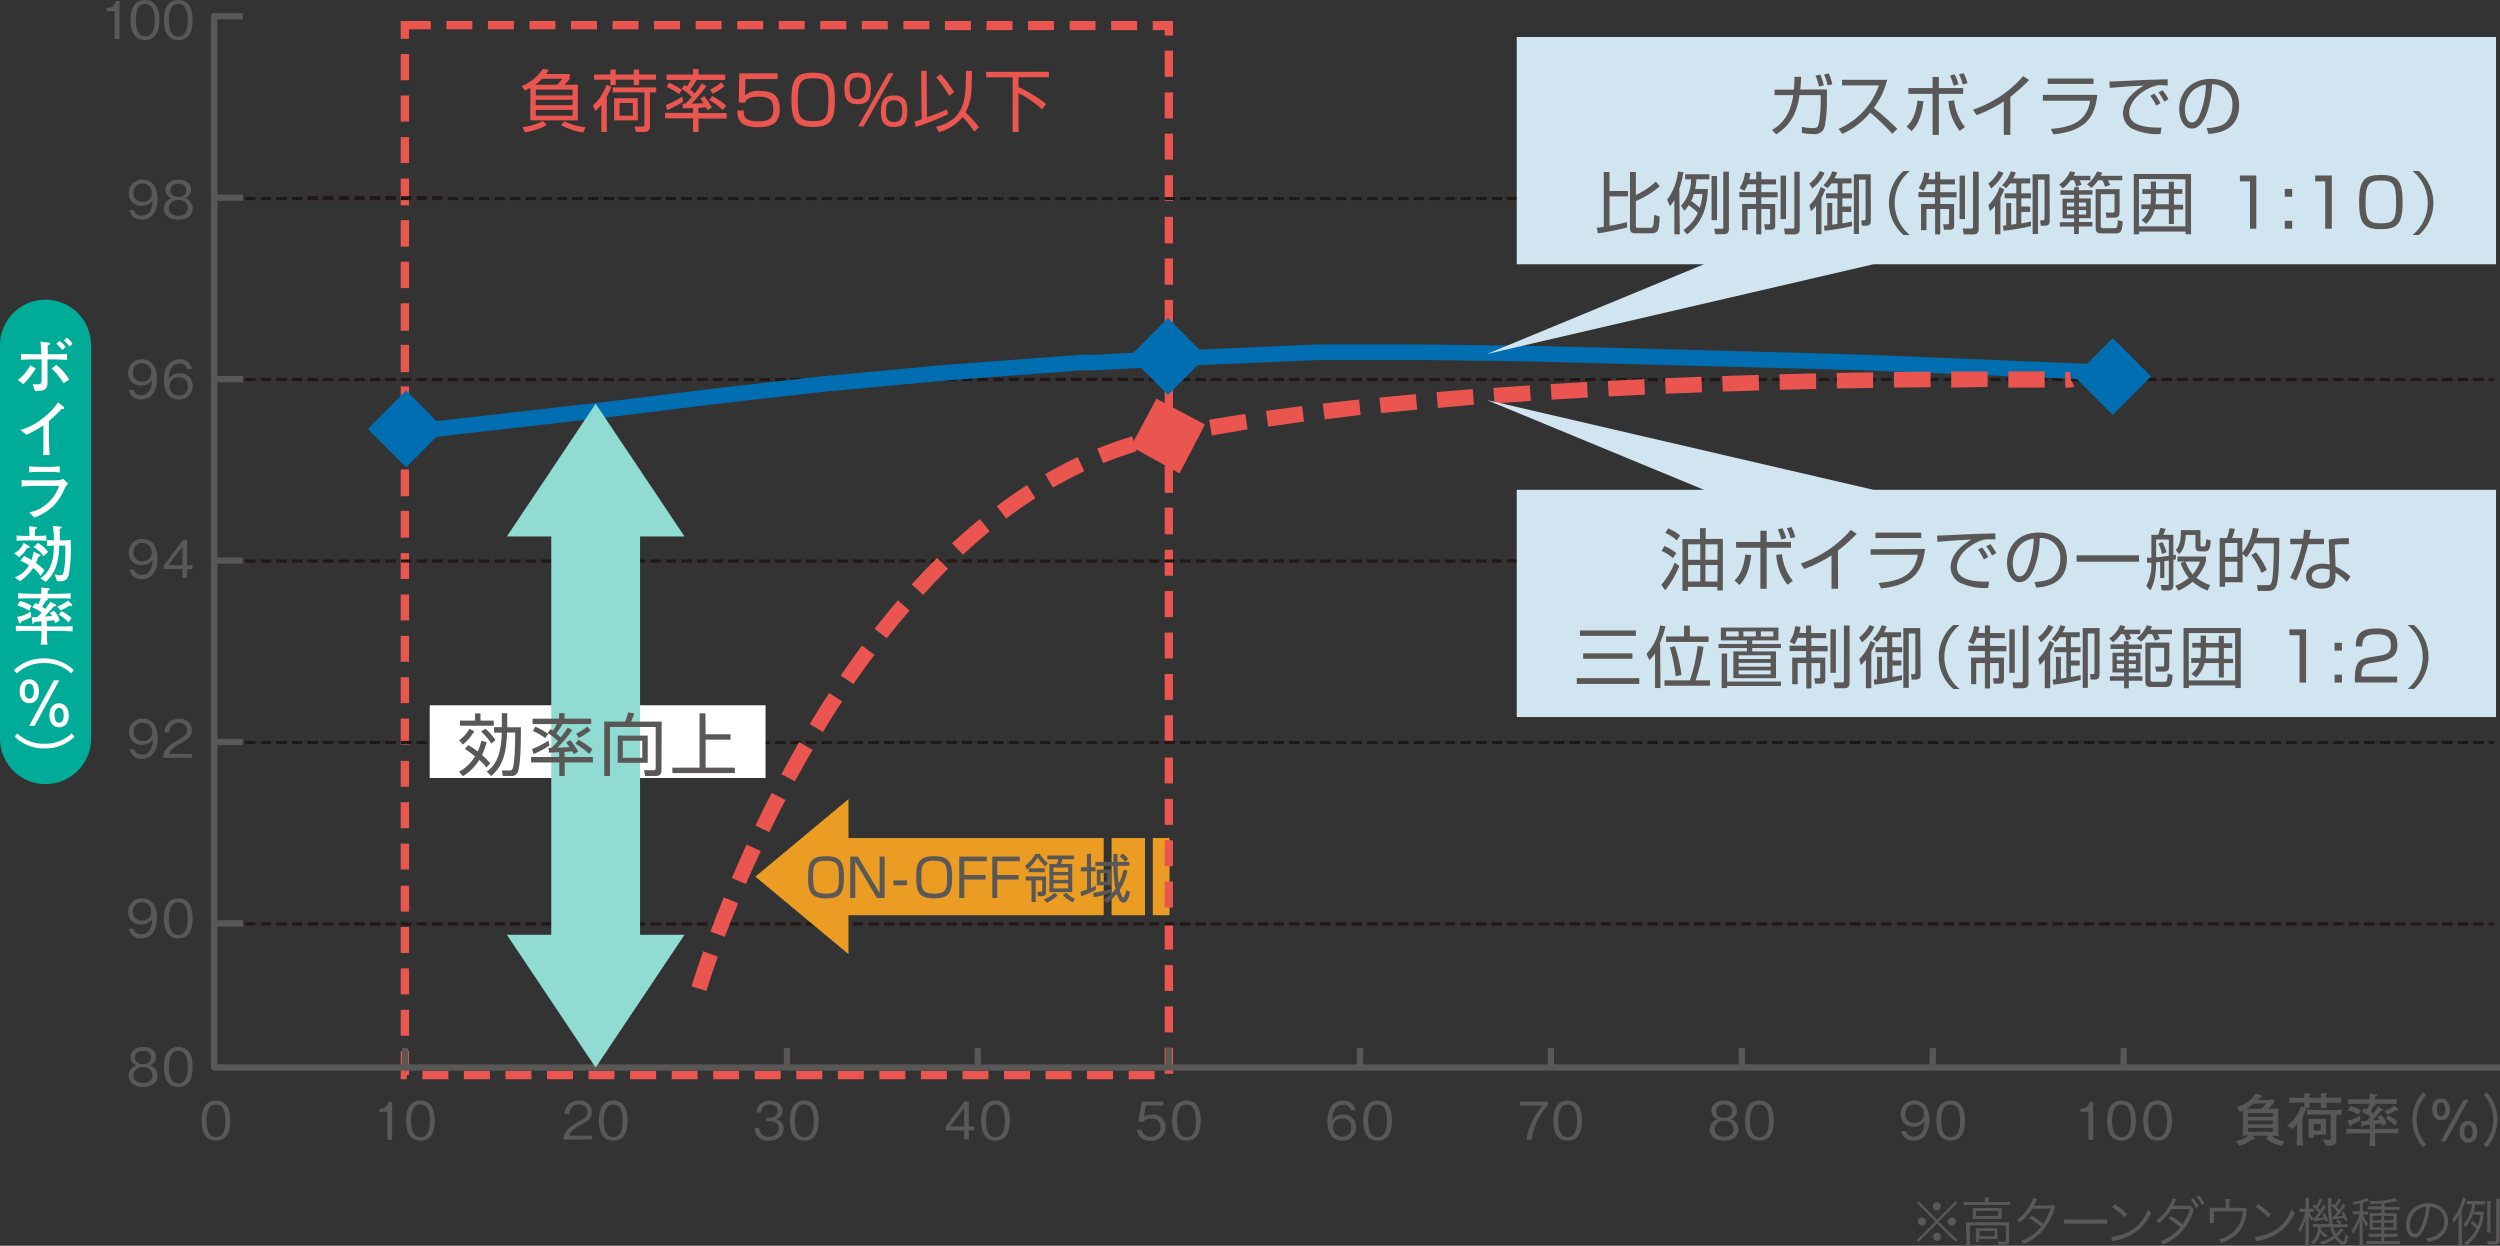 <svg xmlns="http://www.w3.org/2000/svg" viewBox="0 0 460 229.22"><rect x="0" y="0" width="460" height="229.22" fill="#333333" stroke="none"/><defs><style>.cls-1,.cls-10{fill:#eb9d23;}.cls-2{fill:#595857;}.cls-3,.cls-8{fill:#ea5550;}.cls-4{fill:#211714;}.cls-5{fill:#fff;}.cls-6,.cls-7{fill:#006eb0;}.cls-10,.cls-12,.cls-7,.cls-8,.cls-9{fill-rule:evenodd;}.cls-9{fill:#90dbd2;}.cls-11{fill:#00ac97;}.cls-12{fill:#d1e5f1;}</style></defs><title>アセット 8</title><g id="レイヤー_2" data-name="レイヤー 2"><g id="contents"><rect class="cls-1" x="212.12" y="154.2" width="3.08" height="14.2"/><rect class="cls-2" x="109.07" y="192.86" width="1.15" height="3.57"/><path class="cls-3" d="M212.45,198.58h-4.77v-1.53h4.77Zm-7.64,0H200v-1.53h4.78Zm-7.65,0h-4.77v-1.53h4.77Zm-7.64,0h-4.78v-1.53h4.78Zm-7.64,0H177.1v-1.53h4.78Zm-7.65,0h-4.78v-1.53h4.78Zm-7.64,0h-4.78v-1.53h4.78Zm-7.65,0h-4.78v-1.53h4.78Zm-7.64,0h-4.78v-1.53h4.78Zm-7.65,0h-4.77v-1.53h4.77Zm-7.64,0h-4.78v-1.53H136Zm-7.65,0h-4.77v-1.53h4.77Zm-7.64,0h-4.78v-1.53h4.78Zm-7.65,0H108.3v-1.53h4.77Zm-7.64,0h-4.78v-1.53h4.78Zm-7.64,0H93v-1.53h4.78Zm-7.65,0H85.36v-1.53h4.78Zm-7.64,0H77.72v-1.53H82.5Zm-7.65,0H73.73V193.4h1.53v4.42h-.41Zm141-1H214.3v-4.78h1.53Zm-140.57-7H73.73v-4.78h1.53Zm140.57-.61H214.3v-4.78h1.53Zm-140.57-7H73.73v-4.78h1.53Zm140.57-.62H214.3v-4.78h1.53Zm-140.57-7H73.73v-4.78h1.53Zm140.57-.61H214.3v-4.78h1.53Zm-140.57-7H73.73v-4.78h1.53ZM215.83,167H214.3V162.2h1.53ZM75.26,160H73.73v-4.78h1.53Zm140.57-.61H214.3v-4.78h1.53Zm-140.57-7H73.73v-4.78h1.53Zm140.57-.62H214.3v-4.77h1.53Zm-140.57-7H73.73v-4.77h1.53Zm140.57-.61H214.3v-4.78h1.53ZM75.26,137H73.73v-4.78h1.53Zm140.57-.62H214.3v-4.77h1.53Zm-140.57-7H73.73V124.6h1.53Zm140.57-.61H214.3V124h1.53Zm-140.57-7H73.73V117h1.53Zm140.57-.61H214.3v-4.78h1.53Zm-140.57-7H73.73v-4.78h1.53Zm140.57-.62H214.3v-4.78h1.53Zm-140.57-7H73.73v-4.78h1.53Zm140.57-.61H214.3v-4.78h1.53Zm-140.57-7H73.73V94h1.53Zm140.57-.62H214.3V93.4h1.53Zm-140.57-7H73.73V86.37h1.53Zm140.57-.61H214.3V85.76h1.53Zm-140.57-7H73.73V78.73h1.53Zm140.57-.62H214.3V78.12h1.53Zm-140.57-7H73.73V71.09h1.53Zm140.57-.61H214.3V70.47h1.53Zm-140.57-7H73.73V63.44h1.53Zm140.57-.62H214.3V62.83h1.53Zm-140.57-7H73.73V55.8h1.53ZM215.83,60H214.3V55.18h1.53Zm-140.57-7H73.73V48.15h1.53Zm140.57-.61H214.3V47.54h1.53Zm-140.57-7H73.73V40.51h1.53Zm140.57-.61H214.3V39.89h1.53Zm-140.57-7H73.73V32.86h1.53ZM215.83,37H214.3V32.25h1.53ZM75.26,30H73.73V25.22h1.53Zm140.57-.62H214.3V24.6h1.53Zm-140.57-7H73.73V17.57h1.53Zm140.57-.61H214.3V17h1.53Zm-140.57-7H73.73V9.93h1.53Zm140.57-.62H214.3V9.31h1.53Zm-140.57-7H73.73V3.87h5.54V5.4h-4Zm140.57-.61H214.3v-1h-2.2V3.87h3.73Zm-6.6-1h-4.78V3.87h4.78Zm-7.65,0h-4.77V3.87h4.77Zm-7.64,0h-4.78V3.87h4.78Zm-7.65,0h-4.77V3.87h4.77Zm-7.64,0h-4.78V3.87h4.78ZM171,5.4h-4.78V3.87H171Zm-7.65,0h-4.78V3.87h4.78Zm-7.64,0h-4.78V3.87h4.78Zm-7.65,0H143.3V3.87h4.77Zm-7.64,0h-4.78V3.87h4.78Zm-7.65,0H128V3.87h4.77Zm-7.64,0h-4.78V3.87h4.78Zm-7.64,0h-4.78V3.87h4.78Zm-7.65,0h-4.78V3.87h4.78Zm-7.64,0H97.43V3.87h4.78Zm-7.65,0H89.78V3.87h4.78Zm-7.64,0H82.14V3.87h4.78Z"/><path class="cls-4" d="M458.92,136.9h-1v-.57h1Zm-1.93,0h-1.91v-.57H457Zm-2.87,0h-1.91v-.57h1.91Zm-2.86,0h-1.91v-.58h1.91Zm-2.87,0h-1.91v-.58h1.91Zm-2.87,0h-1.91v-.58h1.91Zm-2.87,0h-1.91v-.58h1.91Zm-2.86,0h-1.91v-.57h1.91Zm-2.87,0H435v-.57h1.91Zm-2.87,0h-1.91v-.57h1.91Zm-2.86,0h-1.91v-.57h1.91Zm-2.87,0h-1.91v-.57h1.91Zm-2.87,0h-1.91v-.57h1.91Zm-2.86,0h-1.91v-.57h1.91Zm-2.87,0h-1.91v-.57h1.91Zm-2.87,0h-1.91v-.57h1.91Zm-2.86,0h-1.92v-.57H414Zm-2.87,0h-1.91v-.57h1.91Zm-2.87,0h-1.91v-.57h1.91Zm-2.87,0h-1.91v-.58h1.91Zm-2.86,0h-1.91v-.58h1.91Zm-2.87,0h-1.91v-.58h1.91Zm-2.87,0h-1.91v-.58h1.91Zm-2.86,0H392v-.57h1.91Zm-2.87,0h-1.91v-.57h1.91Zm-2.87,0h-1.91v-.57h1.91Zm-2.86,0h-1.91v-.57h1.91Zm-2.87,0h-1.91v-.57h1.91Zm-2.87,0h-1.91v-.57h1.91Zm-2.86,0h-1.91v-.57h1.91Zm-2.87,0h-1.91v-.57h1.91Zm-2.87,0h-1.91v-.57H371Zm-2.86,0H366.2v-.57h1.92Zm-2.87,0h-1.91v-.57h1.91Zm-2.87,0h-1.91v-.57h1.91Zm-2.87,0H357.6v-.58h1.91Zm-2.86,0h-1.91v-.58h1.91Zm-2.87,0h-1.91v-.58h1.91Zm-2.87,0H349v-.58h1.91Zm-2.86,0h-1.91v-.57h1.91Zm-2.87,0h-1.91v-.57h1.91Zm-2.87,0H340.4v-.57h1.91Zm-2.86,0h-1.92v-.57h1.92Zm-2.87,0h-1.91v-.57h1.91Zm-2.87,0H331.8v-.57h1.91Zm-2.87,0h-1.91v-.57h1.91Zm-2.86,0h-1.91v-.57H328Zm-2.87,0H323.2v-.57h1.91Zm-2.87,0h-1.91v-.57h1.91Zm-2.86,0h-1.91v-.57h1.91Zm-2.87,0H314.6v-.57h1.91Zm-2.87,0h-1.91v-.58h1.91Zm-2.86,0h-1.91v-.58h1.91Zm-2.87,0H306v-.58h1.91Zm-2.87,0h-1.91v-.58H305Zm-2.86,0h-1.91v-.57h1.91Zm-2.87,0H297.4v-.57h1.91Zm-2.87,0h-1.91v-.57h1.91Zm-2.86,0h-1.92v-.57h1.92Zm-2.87,0H288.8v-.57h1.91Zm-2.87,0h-1.91v-.57h1.91Zm-2.87,0h-1.91v-.57H285Zm-2.86,0H280.2v-.57h1.91Zm-2.87,0h-1.91v-.57h1.91Zm-2.87,0h-1.91v-.57h1.91Zm-2.86,0H271.6v-.57h1.91Zm-2.87,0h-1.91v-.57h1.91Zm-2.87,0h-1.91v-.58h1.91Zm-2.86,0H263v-.58h1.91Zm-2.87,0h-1.91v-.58H262Zm-2.87,0h-1.91v-.58h1.91Zm-2.86,0h-1.92v-.57h1.92Zm-2.87,0h-1.91v-.57h1.91Zm-2.87,0h-1.91v-.57h1.91Zm-2.86,0h-1.92v-.57h1.92Zm-2.87,0h-1.91v-.57h1.91Zm-2.87,0h-1.91v-.57H242Zm-2.87,0h-1.91v-.57h1.91Zm-2.86,0h-1.91v-.57h1.91Zm-2.87,0h-1.91v-.57h1.91Zm-2.87,0h-1.91v-.57h1.91Zm-2.86,0h-1.91v-.57h1.91Zm-2.87,0h-1.91v-.58h1.91Zm-2.87,0H220v-.58h1.91Zm-2.86,0h-1.92v-.58H219Zm-2.87,0h-1.91v-.58h1.91Zm-2.87,0h-1.91v-.58h1.91Zm-2.87,0h-1.91v-.57h1.91Zm-2.86,0h-1.91v-.57h1.91Zm-2.87,0h-1.91v-.57h1.91Zm-2.87,0h-1.91v-.57h1.91Zm-2.86,0h-1.91v-.57H199Zm-2.87,0h-1.91v-.57h1.91Zm-2.87,0h-1.91v-.57h1.91Zm-2.86,0h-1.91v-.57h1.91Zm-2.87,0h-1.91v-.57h1.91Zm-2.87,0h-1.91v-.57h1.91Zm-2.86,0h-1.92v-.57h1.92Zm-2.87,0H177v-.58h1.91Zm-2.87,0h-1.91v-.58H176Zm-2.87,0h-1.91v-.58h1.91Zm-2.86,0h-1.91v-.58h1.91Zm-2.87,0h-1.91v-.58h1.91Zm-2.87,0h-1.91v-.57h1.91Zm-2.86,0h-1.91v-.57h1.91Zm-2.87,0h-1.91v-.57h1.91Zm-2.87,0h-1.91v-.57H156Zm-2.86,0h-1.91v-.57h1.91Zm-2.87,0h-1.91v-.57h1.91Zm-2.87,0h-1.91v-.57h1.91Zm-2.86,0h-1.91v-.57h1.91Zm-2.87,0h-1.91v-.57h1.91Zm-2.87,0h-1.91v-.57h1.91Zm-2.87,0H134v-.57h1.91Zm-2.86,0h-1.91v-.58H133Zm-2.87,0h-1.91v-.58h1.91Zm-2.87,0h-1.91v-.58h1.91Zm-2.86,0h-1.91v-.58h1.91Zm-2.87,0h-1.91v-.58h1.91Zm-2.87,0h-1.91v-.57h1.91Zm-2.86,0h-1.91v-.57h1.91Zm-2.87,0h-1.91v-.57H113Zm-2.87,0h-1.91v-.57h1.91Zm-2.86,0h-1.92v-.57h1.92Zm-2.87,0h-1.91v-.57h1.91Zm-2.87,0H99.58v-.57h1.91Zm-2.87,0H96.71v-.57h1.91Zm-2.86,0H93.85v-.57h1.91Zm-2.87,0H91v-.57h1.91Zm-2.87,0H88.11v-.57H90Zm-2.86,0H85.25v-.58h1.91Zm-2.87,0H82.38v-.58h1.91Zm-2.87,0H79.51v-.58h1.91Zm-2.86,0H76.65v-.58h1.91Zm-2.87,0H73.78v-.58h1.91Zm-2.87,0H70.91v-.57h1.91Zm-2.86,0H68.05v-.57H70Zm-2.87,0H65.18v-.57h1.91Zm-2.87,0H62.31v-.57h1.91Zm-2.86,0H59.44v-.57h1.92Zm-2.87,0H56.58v-.57h1.91Zm-2.87,0H53.71v-.57h1.91Zm-2.87,0H50.84v-.57h1.91Zm-2.86,0H48v-.57h1.91Zm-2.87,0H45.11v-.57H47Zm-2.87,0H42.24v-.57h1.91Zm-2.86,0H39.38v-.58h1.91Z"/><rect class="cls-5" x="79.07" y="129.77" width="61.79" height="13.38"/><path class="cls-2" d="M460,197H39.38a.58.58,0,0,1-.58-.57V3a.58.58,0,0,1,.58-.58h5.29V3.56H40V195.85H460Z"/><path class="cls-4" d="M458.92,103.51h-1v-.57h1Zm-1.93,0h-1.91v-.57H457Zm-2.87,0h-1.91v-.57h1.91Zm-2.86,0h-1.91v-.57h1.91Zm-2.87,0h-1.91v-.57h1.91Zm-2.87,0h-1.91v-.57h1.91Zm-2.87,0h-1.91v-.57h1.91Zm-2.86,0h-1.91v-.57h1.91Zm-2.87,0H435v-.58h1.91Zm-2.87,0h-1.91v-.58h1.91Zm-2.86,0h-1.91v-.58h1.91Zm-2.87,0h-1.91v-.58h1.91Zm-2.87,0h-1.91v-.57h1.91Zm-2.86,0h-1.91v-.57h1.91Zm-2.87,0h-1.91v-.57h1.91Zm-2.87,0h-1.91v-.57h1.91Zm-2.86,0h-1.92v-.57H414Zm-2.87,0h-1.91v-.57h1.91Zm-2.87,0h-1.91v-.57h1.91Zm-2.87,0h-1.91v-.57h1.91Zm-2.86,0h-1.91v-.57h1.91Zm-2.87,0h-1.91v-.57h1.91Zm-2.87,0h-1.91v-.57h1.91Zm-2.86,0H392v-.57h1.91Zm-2.87,0h-1.91v-.57h1.91Zm-2.87,0h-1.91v-.57h1.91Zm-2.86,0h-1.91v-.58h1.91Zm-2.87,0h-1.91v-.58h1.91Zm-2.87,0h-1.91v-.58h1.91Zm-2.86,0h-1.91v-.58h1.91Zm-2.87,0h-1.91v-.57h1.91Zm-2.87,0h-1.91v-.57H371Zm-2.86,0H366.2v-.57h1.92Zm-2.87,0h-1.91v-.57h1.91Zm-2.87,0h-1.91v-.57h1.91Zm-2.87,0H357.6v-.57h1.91Zm-2.86,0h-1.91v-.57h1.91Zm-2.87,0h-1.91v-.57h1.91Zm-2.87,0H349v-.57h1.91Zm-2.86,0h-1.91v-.57h1.91Zm-2.87,0h-1.91v-.57h1.91Zm-2.87,0H340.4v-.57h1.91Zm-2.86,0h-1.92v-.57h1.92Zm-2.87,0h-1.91v-.58h1.91Zm-2.87,0H331.8v-.58h1.91Zm-2.87,0h-1.91v-.58h1.91Zm-2.86,0h-1.91v-.58H328Zm-2.87,0H323.2v-.57h1.91Zm-2.87,0h-1.91v-.57h1.91Zm-2.86,0h-1.91v-.57h1.91Zm-2.87,0H314.6v-.57h1.91Zm-2.87,0h-1.91v-.57h1.91Zm-2.86,0h-1.91v-.57h1.91Zm-2.87,0H306v-.57h1.91Zm-2.87,0h-1.91v-.57H305Zm-2.86,0h-1.91v-.57h1.91Zm-2.87,0H297.4v-.57h1.91Zm-2.87,0h-1.91v-.57h1.91Zm-2.86,0h-1.92v-.57h1.92Zm-2.87,0H288.8v-.57h1.91Zm-2.87,0h-1.91v-.58h1.91Zm-2.87,0h-1.91v-.58H285Zm-2.86,0H280.2v-.58h1.91Zm-2.87,0h-1.91v-.58h1.91Zm-2.87,0h-1.91v-.58h1.91Zm-2.86,0H271.6v-.57h1.91Zm-2.87,0h-1.91v-.57h1.91Zm-2.87,0h-1.91v-.57h1.91Zm-2.86,0H263v-.57h1.91Zm-2.87,0h-1.91v-.57H262Zm-2.87,0h-1.91v-.57h1.91Zm-2.86,0h-1.92v-.57h1.92Zm-2.87,0h-1.91v-.57h1.91Zm-2.87,0h-1.91v-.57h1.91Zm-2.86,0h-1.92v-.57h1.92Zm-2.87,0h-1.91v-.57h1.91Zm-2.87,0h-1.91v-.57H242Zm-2.87,0h-1.91v-.57h1.91Zm-2.86,0h-1.91v-.58h1.91Zm-2.87,0h-1.91v-.58h1.91Zm-2.87,0h-1.91v-.58h1.91Zm-2.86,0h-1.91v-.58h1.91Zm-2.87,0h-1.91v-.57h1.91Zm-2.87,0H220v-.57h1.91Zm-2.86,0h-1.92v-.57H219Zm-2.87,0h-1.91v-.57h1.91Zm-2.87,0h-1.91v-.57h1.91Zm-2.87,0h-1.91v-.57h1.91Zm-2.86,0h-1.91v-.57h1.91Zm-2.87,0h-1.91v-.57h1.91Zm-2.87,0h-1.91v-.57h1.91Zm-2.86,0h-1.91v-.57H199Zm-2.87,0h-1.91v-.57h1.91Zm-2.87,0h-1.91v-.57h1.91Zm-2.86,0h-1.91v-.57h1.91Zm-2.87,0h-1.91v-.58h1.91Zm-2.87,0h-1.91v-.58h1.91Zm-2.86,0h-1.92v-.58h1.92Zm-2.87,0H177v-.58h1.91Zm-2.87,0h-1.91v-.58H176Zm-2.87,0h-1.91v-.57h1.91Zm-2.86,0h-1.91v-.57h1.91Zm-2.87,0h-1.91v-.57h1.91Zm-2.87,0h-1.91v-.57h1.91Zm-2.86,0h-1.91v-.57h1.91Zm-2.87,0h-1.91v-.57h1.91Zm-2.87,0h-1.91v-.57H156Zm-2.86,0h-1.91v-.57h1.91Zm-2.87,0h-1.91v-.57h1.91Zm-2.87,0h-1.91v-.57h1.91Zm-2.86,0h-1.91v-.57h1.91Zm-2.87,0h-1.91v-.57h1.91Zm-2.87,0h-1.91v-.57h1.91Zm-2.87,0H134v-.58h1.91Zm-2.86,0h-1.91v-.58H133Zm-2.87,0h-1.91v-.58h1.91Zm-2.87,0h-1.91v-.58h1.91Zm-2.86,0h-1.91v-.57h1.91Zm-2.87,0h-1.91v-.57h1.91Zm-2.87,0h-1.91v-.57h1.91Zm-2.86,0h-1.91v-.57h1.91Zm-2.87,0h-1.91v-.57H113Zm-2.87,0h-1.91v-.57h1.91Zm-2.86,0h-1.92v-.57h1.92Zm-2.87,0h-1.91v-.57h1.91Zm-2.87,0H99.58v-.57h1.91Zm-2.87,0H96.71v-.57h1.91Zm-2.86,0H93.85v-.57h1.91Zm-2.87,0H91v-.57h1.91Zm-2.87,0H88.11v-.57H90Zm-2.86,0H85.25v-.58h1.91Zm-2.87,0H82.38v-.58h1.91Zm-2.87,0H79.51v-.58h1.91Zm-2.86,0H76.65v-.58h1.91Zm-2.87,0H73.78v-.57h1.91Zm-2.87,0H70.91v-.57h1.91Zm-2.86,0H68.05v-.57H70Zm-2.87,0H65.18v-.57h1.91Zm-2.87,0H62.31v-.57h1.91Zm-2.86,0H59.44v-.57h1.92Zm-2.87,0H56.58v-.57h1.91Zm-2.87,0H53.71v-.57h1.91Zm-2.87,0H50.84v-.57h1.91Zm-2.86,0H48v-.57h1.91Zm-2.87,0H45.11v-.57H47Zm-2.87,0H42.24v-.57h1.91Zm-2.86,0H39.38v-.57h1.91Z"/><path class="cls-4" d="M458.92,170.28h-1v-.57h1Zm-1.93,0h-1.91v-.57H457Zm-2.87,0h-1.91v-.57h1.91Zm-2.86,0h-1.91v-.57h1.91Zm-2.87,0h-1.91v-.57h1.91Zm-2.87,0h-1.91v-.57h1.91Zm-2.87,0h-1.91v-.57h1.91Zm-2.86,0h-1.91v-.57h1.91Zm-2.87,0H435v-.57h1.91Zm-2.87,0h-1.91v-.58h1.91Zm-2.86,0h-1.91v-.58h1.91Zm-2.87,0h-1.91v-.58h1.91Zm-2.87,0h-1.91v-.58h1.91Zm-2.86,0h-1.91v-.57h1.91Zm-2.87,0h-1.91v-.57h1.91Zm-2.87,0h-1.91v-.57h1.91Zm-2.86,0h-1.92v-.57H414Zm-2.87,0h-1.91v-.57h1.91Zm-2.87,0h-1.91v-.57h1.91Zm-2.87,0h-1.91v-.57h1.91Zm-2.86,0h-1.91v-.57h1.91Zm-2.87,0h-1.91v-.57h1.91Zm-2.87,0h-1.91v-.57h1.91Zm-2.86,0H392v-.57h1.91Zm-2.87,0h-1.91v-.57h1.91Zm-2.87,0h-1.91v-.58h1.91Zm-2.86,0h-1.91v-.58h1.91Zm-2.87,0h-1.91v-.58h1.91Zm-2.87,0h-1.91v-.58h1.91Zm-2.86,0h-1.91v-.57h1.91Zm-2.87,0h-1.91v-.57h1.91Zm-2.87,0h-1.91v-.57H371Zm-2.86,0H366.2v-.57h1.92Zm-2.87,0h-1.91v-.57h1.91Zm-2.87,0h-1.91v-.57h1.91Zm-2.87,0H357.6v-.57h1.91Zm-2.86,0h-1.91v-.57h1.91Zm-2.87,0h-1.91v-.57h1.91Zm-2.87,0H349v-.57h1.91Zm-2.86,0h-1.91v-.57h1.91Zm-2.87,0h-1.91v-.57h1.91Zm-2.87,0H340.4v-.58h1.91Zm-2.86,0h-1.92v-.58h1.92Zm-2.87,0h-1.91v-.58h1.91Zm-2.87,0H331.8v-.58h1.91Zm-2.87,0h-1.91v-.57h1.91Zm-2.86,0h-1.91v-.57H328Zm-2.87,0H323.2v-.57h1.91Zm-2.87,0h-1.91v-.57h1.91Zm-2.86,0h-1.91v-.57h1.91Zm-2.87,0H314.6v-.57h1.91Zm-2.87,0h-1.91v-.57h1.91Zm-2.86,0h-1.91v-.57h1.91Zm-2.87,0H306v-.57h1.91Zm-2.87,0h-1.91v-.57H305Zm-2.86,0h-1.91v-.57h1.91Zm-2.87,0H297.4v-.57h1.91Zm-2.87,0h-1.91v-.58h1.91Zm-2.86,0h-1.92v-.58h1.92Zm-2.87,0H288.8v-.58h1.91Zm-2.87,0h-1.91v-.58h1.91Zm-2.87,0h-1.91v-.57H285Zm-2.86,0H280.2v-.57h1.91Zm-2.87,0h-1.91v-.57h1.91Zm-2.87,0h-1.91v-.57h1.91Zm-2.86,0H271.6v-.57h1.91Zm-2.87,0h-1.91v-.57h1.91Zm-2.87,0h-1.91v-.57h1.91Zm-2.86,0H263v-.57h1.91Zm-2.87,0h-1.91v-.57H262Zm-2.87,0h-1.91v-.57h1.91Zm-2.86,0h-1.92v-.57h1.92Zm-2.87,0h-1.91v-.57h1.91Zm-2.87,0h-1.91v-.58h1.91Zm-2.86,0h-1.92v-.58h1.92Zm-2.87,0h-1.91v-.58h1.91Zm-2.87,0h-1.91v-.58H242Zm-2.87,0h-1.91v-.57h1.91Zm-2.86,0h-1.91v-.57h1.91Zm-2.87,0h-1.91v-.57h1.91Zm-2.87,0h-1.91v-.57h1.91Zm-2.86,0h-1.91v-.57h1.91Zm-2.87,0h-1.91v-.57h1.91Zm-2.87,0H220v-.57h1.91Zm-2.86,0h-1.92v-.57H219Zm-2.87,0h-1.91v-.57h1.91Zm-2.87,0h-1.91v-.57h1.91Zm-2.87,0h-1.91v-.57h1.91Zm-2.86,0h-1.91v-.57h1.91Zm-2.87,0h-1.91v-.58h1.91Zm-2.87,0h-1.91v-.58h1.91Zm-2.86,0h-1.91v-.58H199Zm-2.87,0h-1.91v-.58h1.91Zm-2.87,0h-1.91v-.57h1.91Zm-2.86,0h-1.91v-.57h1.91Zm-2.87,0h-1.91v-.57h1.91Zm-2.87,0h-1.91v-.57h1.91Zm-2.86,0h-1.92v-.57h1.92Zm-2.87,0H177v-.57h1.91Zm-2.87,0h-1.91v-.57H176Zm-2.87,0h-1.91v-.57h1.91Zm-2.86,0h-1.91v-.57h1.91Zm-2.87,0h-1.91v-.57h1.91Zm-2.87,0h-1.91v-.57h1.91Zm-2.86,0h-1.91v-.57h1.91Zm-2.87,0h-1.91v-.58h1.91Zm-2.87,0h-1.91v-.58H156Zm-2.86,0h-1.91v-.58h1.91Zm-2.87,0h-1.91v-.58h1.91Zm-2.87,0h-1.91v-.57h1.91Zm-2.86,0h-1.91v-.57h1.91Zm-2.87,0h-1.91v-.57h1.91Zm-2.87,0h-1.91v-.57h1.91Zm-2.87,0H134v-.57h1.91Zm-2.86,0h-1.91v-.57H133Zm-2.87,0h-1.91v-.57h1.91Zm-2.87,0h-1.91v-.57h1.91Zm-2.86,0h-1.91v-.57h1.91Zm-2.87,0h-1.91v-.57h1.91Zm-2.87,0h-1.91v-.57h1.91Zm-2.86,0h-1.91v-.57h1.91Zm-2.87,0h-1.91v-.58H113Zm-2.87,0h-1.91v-.58h1.91Zm-2.86,0h-1.92v-.58h1.92Zm-2.87,0h-1.91v-.58h1.91Zm-2.87,0H99.58v-.57h1.91Zm-2.87,0H96.71v-.57h1.91Zm-2.86,0H93.85v-.57h1.91Zm-2.87,0H91v-.57h1.91Zm-2.87,0H88.11v-.57H90Zm-2.86,0H85.25v-.57h1.91Zm-2.87,0H82.38v-.57h1.91Zm-2.87,0H79.51v-.57h1.91Zm-2.86,0H76.65v-.57h1.91Zm-2.87,0H73.78v-.57h1.91Zm-2.87,0H70.91v-.57h1.91Zm-2.86,0H68.05v-.57H70Zm-2.87,0H65.18v-.58h1.91Zm-2.87,0H62.31v-.58h1.91Zm-2.86,0H59.44v-.58h1.92Zm-2.87,0H56.58v-.58h1.91Zm-2.87,0H53.71v-.57h1.91Zm-2.87,0H50.84v-.57h1.91Zm-2.86,0H48v-.57h1.91Zm-2.87,0H45.11v-.57H47Zm-2.87,0H42.24v-.57h1.91Zm-2.86,0H39.38v-.57h1.91Z"/><path class="cls-4" d="M458.92,70.13h-1v-.57h1Zm-1.93,0h-1.91v-.58H457Zm-2.87,0h-1.91v-.58h1.91Zm-2.86,0h-1.91v-.58h1.91Zm-2.87,0h-1.91v-.58h1.91Zm-2.87,0h-1.91v-.58h1.91Zm-2.87,0h-1.91v-.57h1.91Zm-2.86,0h-1.91v-.57h1.91Zm-2.87,0H435v-.57h1.91Zm-2.87,0h-1.91v-.57h1.91Zm-2.86,0h-1.91v-.57h1.91Zm-2.87,0h-1.91v-.57h1.91Zm-2.87,0h-1.91v-.57h1.91Zm-2.86,0h-1.91v-.57h1.91Zm-2.87,0h-1.91v-.57h1.91Zm-2.87,0h-1.91v-.57h1.91Zm-2.86,0h-1.92v-.57H414Zm-2.87,0h-1.91v-.57h1.91Zm-2.87,0h-1.91v-.57h1.91Zm-2.87,0h-1.91v-.58h1.91Zm-2.86,0h-1.91v-.58h1.91Zm-2.87,0h-1.91v-.58h1.91Zm-2.87,0h-1.91v-.58h1.91Zm-2.86,0H392v-.57h1.91Zm-2.87,0h-1.91v-.57h1.91Zm-2.87,0h-1.91v-.57h1.91Zm-2.86,0h-1.91v-.57h1.91Zm-2.87,0h-1.91v-.57h1.91Zm-2.87,0h-1.91v-.57h1.91Zm-2.86,0h-1.91v-.57h1.91Zm-2.87,0h-1.91v-.57h1.91Zm-2.87,0h-1.91v-.57H371Zm-2.86,0H366.2v-.57h1.92Zm-2.87,0h-1.91v-.57h1.91Zm-2.87,0h-1.91v-.57h1.91Zm-2.87,0H357.6v-.57h1.91Zm-2.86,0h-1.91v-.58h1.91Zm-2.87,0h-1.91v-.58h1.91Zm-2.87,0H349v-.58h1.91Zm-2.86,0h-1.91v-.58h1.91Zm-2.87,0h-1.91v-.57h1.91Zm-2.87,0H340.4v-.57h1.91Zm-2.86,0h-1.92v-.57h1.92Zm-2.87,0h-1.91v-.57h1.91Zm-2.87,0H331.8v-.57h1.91Zm-2.87,0h-1.91v-.57h1.91Zm-2.86,0h-1.91v-.57H328Zm-2.87,0H323.2v-.57h1.91Zm-2.87,0h-1.91v-.57h1.91Zm-2.86,0h-1.91v-.57h1.91Zm-2.87,0H314.6v-.57h1.91Zm-2.87,0h-1.91v-.57h1.91Zm-2.86,0h-1.91v-.57h1.91Zm-2.87,0H306v-.58h1.91Zm-2.87,0h-1.91v-.58H305Zm-2.86,0h-1.91v-.58h1.91Zm-2.87,0H297.4v-.58h1.91Zm-2.87,0h-1.91v-.58h1.91Zm-2.86,0h-1.92v-.57h1.92Zm-2.87,0H288.8v-.57h1.91Zm-2.87,0h-1.91v-.57h1.91Zm-2.87,0h-1.91v-.57H285Zm-2.86,0H280.2v-.57h1.91Zm-2.87,0h-1.91v-.57h1.91Zm-2.87,0h-1.91v-.57h1.91Zm-2.86,0H271.6v-.57h1.91Zm-2.87,0h-1.91v-.57h1.91Zm-2.87,0h-1.91v-.57h1.91Zm-2.86,0H263v-.57h1.91Zm-2.87,0h-1.91v-.57H262Zm-2.87,0h-1.91v-.57h1.91Zm-2.86,0h-1.92v-.58h1.92Zm-2.87,0h-1.91v-.58h1.91Zm-2.87,0h-1.91v-.58h1.91Zm-2.86,0h-1.92v-.58h1.92Zm-2.87,0h-1.91v-.57h1.91Zm-2.87,0h-1.91v-.57H242Zm-2.87,0h-1.91v-.57h1.91Zm-2.86,0h-1.91v-.57h1.91Zm-2.87,0h-1.91v-.57h1.91Zm-2.87,0h-1.91v-.57h1.91Zm-2.86,0h-1.91v-.57h1.91Zm-2.87,0h-1.91v-.57h1.91Zm-2.87,0H220v-.57h1.91Zm-2.86,0h-1.92v-.57H219Zm-2.87,0h-1.91v-.57h1.91Zm-2.87,0h-1.91v-.57h1.91Zm-2.87,0h-1.91v-.57h1.91Zm-2.86,0h-1.91V69.5h1.91Zm-2.87,0h-1.91V69.5h1.91Zm-2.87,0h-1.91V69.5h1.91Zm-2.86,0h-1.91V69.5H199Zm-2.87,0h-1.91V69.5h1.91Zm-2.87,0h-1.91V69.5h1.91Zm-2.86,0h-1.91V69.5h1.91Zm-2.87,0h-1.91V69.5h1.91Zm-2.87,0h-1.91V69.5h1.91Zm-2.86,0h-1.92V69.5h1.92Zm-2.87,0H177V69.5h1.91Zm-2.87,0h-1.91V69.5H176Zm-2.87,0h-1.91V69.5h1.91Zm-2.86,0h-1.91V69.5h1.91Zm-2.87,0h-1.91V69.5h1.91Zm-2.87,0h-1.91V69.5h1.91Zm-2.86,0h-1.91V69.5h1.91Zm-2.87,0h-1.91V69.5h1.91Zm-2.87,0h-1.91v-.58H156Zm-2.86,0h-1.91v-.58h1.91Zm-2.87,0h-1.91v-.58h1.91Zm-2.87,0h-1.91v-.58h1.91Zm-2.86,0h-1.91v-.57h1.91Zm-2.87,0h-1.91v-.57h1.91Zm-2.87,0h-1.91v-.57h1.91Zm-2.87,0H134v-.57h1.91Zm-2.86,0h-1.91v-.57H133Zm-2.87,0h-1.91v-.57h1.91Zm-2.87,0h-1.91v-.57h1.91Zm-2.86,0h-1.91v-.57h1.91Zm-2.87,0h-1.91v-.57h1.91Zm-2.87,0h-1.91v-.57h1.91Zm-2.86,0h-1.91v-.57h1.91Zm-2.87,0h-1.91v-.57H113Zm-2.87,0h-1.91v-.57h1.91Zm-2.86,0h-1.92v-.58h1.92Zm-2.87,0h-1.91v-.58h1.91Zm-2.87,0H99.58v-.58h1.91Zm-2.87,0H96.71v-.58h1.91Zm-2.86,0H93.85v-.57h1.91Zm-2.87,0H91v-.57h1.91Zm-2.87,0H88.11v-.57H90Zm-2.86,0H85.25v-.57h1.91Zm-2.87,0H82.38v-.57h1.91Zm-2.87,0H79.51v-.57h1.91Zm-2.86,0H76.65v-.57h1.91Zm-2.87,0H73.78v-.57h1.91Zm-2.87,0H70.91v-.57h1.91Zm-2.86,0H68.05v-.57H70Zm-2.87,0H65.18v-.57h1.91Zm-2.87,0H62.31v-.57h1.91Zm-2.86,0H59.44v-.57h1.92Zm-2.87,0H56.58v-.58h1.91Zm-2.87,0H53.71v-.58h1.91Zm-2.87,0H50.84v-.58h1.91Zm-2.86,0H48v-.58h1.91Zm-2.87,0H45.11v-.57H47Zm-2.87,0H42.24v-.57h1.91Zm-2.86,0H39.38v-.57h1.91Z"/><path class="cls-4" d="M458.92,36.83h-1v-.57h1Zm-1.93,0h-1.91v-.57H457Zm-2.87,0h-1.91v-.57h1.91Zm-2.86,0h-1.91v-.57h1.91Zm-2.87,0h-1.91v-.58h1.91Zm-2.87,0h-1.91v-.58h1.91Zm-2.87,0h-1.91v-.57h1.91Zm-2.86,0h-1.91v-.57h1.91Zm-2.87,0H435v-.57h1.91Zm-2.87,0h-1.91v-.57h1.91Zm-2.86,0h-1.91v-.57h1.91Zm-2.87,0h-1.91v-.57h1.91Zm-2.87,0h-1.91v-.57h1.91Zm-2.86,0h-1.91v-.58h1.91Zm-2.87,0h-1.91v-.58h1.91Zm-2.87,0h-1.91v-.57h1.91Zm-2.86,0h-1.92v-.57H414Zm-2.87,0h-1.91v-.57h1.91Zm-2.87,0h-1.91v-.57h1.91Zm-2.87,0h-1.91v-.57h1.91Zm-2.86,0h-1.91v-.57h1.91Zm-2.87,0h-1.91v-.58h1.91Zm-2.87,0h-1.91v-.58h1.91Zm-2.86,0H392v-.57h1.91Zm-2.87,0h-1.91v-.57h1.91Zm-2.87,0h-1.91v-.57h1.91Zm-2.86,0h-1.91v-.57h1.91Zm-2.87,0h-1.91v-.57h1.91Zm-2.87,0h-1.91v-.57h1.91Zm-2.86,0h-1.91v-.57h1.91Zm-2.87,0h-1.91v-.58h1.91Zm-2.87,0h-1.91v-.58H371Zm-2.86,0H366.2v-.57h1.92Zm-2.87,0h-1.91v-.57h1.91Zm-2.87,0h-1.91v-.57h1.91Zm-2.87,0H357.6v-.57h1.91Zm-2.86,0h-1.91v-.57h1.91Zm-2.87,0h-1.91v-.57h1.91Zm-2.87,0H349v-.58h1.91Zm-2.86,0h-1.91v-.58h1.91Zm-2.87,0h-1.91v-.57h1.91Zm-2.87,0H340.4v-.57h1.91Zm-2.86,0h-1.92v-.57h1.92Zm-2.87,0h-1.91v-.57h1.91Zm-2.87,0H331.8v-.57h1.91Zm-2.87,0h-1.91v-.57h1.91Zm-2.86,0h-1.91v-.57H328Zm-2.87,0H323.2V36.2h1.91Zm-2.87,0h-1.91V36.2h1.91Zm-2.86,0h-1.91V36.2h1.91Zm-2.87,0H314.6V36.2h1.91Zm-2.87,0h-1.91V36.2h1.91Zm-2.86,0h-1.91V36.2h1.91Zm-2.87,0H306V36.2h1.91Zm-2.87,0h-1.91V36.2H305Zm-2.86,0h-1.91v-.58h1.91Zm-2.87,0H297.4v-.58h1.91Zm-2.87,0h-1.91v-.57h1.91Zm-2.86,0h-1.92v-.57h1.92Zm-2.87,0H288.8v-.57h1.91Zm-2.87,0h-1.91v-.57h1.91Zm-2.87,0h-1.91v-.57H285Zm-2.86,0H280.2v-.57h1.91Zm-2.87,0h-1.91v-.57h1.91Zm-2.87,0h-1.91v-.58h1.91Zm-2.86,0H271.6v-.58h1.91Zm-2.87,0h-1.91v-.57h1.91Zm-2.87,0h-1.91v-.57h1.91Zm-2.86,0H263v-.57h1.91Zm-2.87,0h-1.91v-.57H262Zm-2.87,0h-1.91v-.57h1.91Zm-2.86,0h-1.92v-.57h1.92Zm-2.87,0h-1.91v-.58h1.91Zm-2.87,0h-1.91v-.58h1.91Zm-2.86,0h-1.92v-.57h1.92Zm-2.87,0h-1.91v-.57h1.91Zm-2.87,0h-1.91v-.57H242Zm-2.87,0h-1.91v-.57h1.91Zm-2.86,0h-1.91v-.57h1.91Zm-2.87,0h-1.91v-.57h1.91Zm-2.87,0h-1.91v-.57h1.91Zm-2.86,0h-1.91v-.58h1.91Zm-2.87,0h-1.91v-.58h1.91Zm-2.87,0H220v-.57h1.91Zm-2.86,0h-1.92v-.57H219Zm-2.87,0h-1.91v-.57h1.91Zm-2.87,0h-1.91v-.57h1.91Zm-2.87,0h-1.91v-.57h1.91Zm-2.86,0h-1.91v-.57h1.91Zm-2.87,0h-1.91v-.58h1.91Zm-2.87,0h-1.91v-.58h1.91Zm-2.86,0h-1.91v-.57H199Zm-2.87,0h-1.91v-.57h1.91Zm-2.87,0h-1.91v-.57h1.91Zm-2.86,0h-1.91v-.57h1.91Zm-2.87,0h-1.91v-.57h1.91Zm-2.87,0h-1.91v-.57h1.91Zm-2.86,0h-1.92v-.57h1.92Zm-2.87,0H177v-.58h1.91Zm-2.87,0h-1.91v-.58H176Zm-2.87,0h-1.91v-.57h1.91Zm-2.86,0h-1.91v-.57h1.91Zm-2.87,0h-1.91v-.57h1.91Zm-2.87,0h-1.91v-.57h1.91Zm-2.86,0h-1.91v-.57h1.91Zm-2.87,0h-1.91v-.57h1.91Zm-2.87,0h-1.91v-.58H156Zm-2.86,0h-1.91v-.58h1.91Zm-2.87,0h-1.91v-.58h1.91Zm-2.87,0h-1.91v-.57h1.91Zm-2.86,0h-1.91v-.57h1.91Zm-2.87,0h-1.91v-.57h1.91Zm-2.87,0h-1.91v-.57h1.91Zm-2.87,0H134v-.57h1.91Zm-2.86,0h-1.91v-.57H133Zm-2.87,0h-1.91v-.58h1.91Zm-2.87,0h-1.91v-.58h1.91Zm-2.86,0h-1.91v-.57h1.91Zm-2.87,0h-1.91v-.57h1.91Zm-2.87,0h-1.91v-.57h1.91Zm-2.86,0h-1.91v-.57h1.91Zm-2.87,0h-1.91v-.57H113Zm-2.87,0h-1.91v-.57h1.91Zm-2.86,0h-1.92v-.57h1.92Zm-2.87,0h-1.91v-.58h1.91Zm-2.87,0H99.58v-.58h1.91Zm-2.87,0H96.71v-.57h1.91Zm-2.86,0H93.85v-.57h1.91Zm-2.87,0H91v-.57h1.91Zm-2.87,0H88.11v-.57H90Zm-2.86,0H85.25v-.57h1.91Zm-2.87,0H82.38v-.57h1.91Zm-2.87,0H79.51V36.1h1.91Zm-2.86,0H76.65V36.1h1.91Zm-2.87,0H73.78V36.1h1.91Zm-2.87,0H70.91V36.1h1.91Zm-2.86,0H68.05V36.1H70Zm-2.87,0H65.18V36.1h1.91Zm-2.87,0H62.31V36.1h1.91Zm-2.86,0H59.44V36.1h1.92Zm-2.87,0H56.58V36.1h1.91Zm-2.87,0H53.71v-.58h1.91Zm-2.87,0H50.84v-.58h1.91Zm-2.86,0H48v-.57h1.91Zm-2.87,0H45.11v-.57H47Zm-2.87,0H42.24v-.57h1.91Zm-2.86,0H39.38v-.57h1.91Z"/><polygon class="cls-6" points="74.77 81 74.45 78.15 113.02 73.75 130.21 71.63 150.87 69.27 173.93 67.14 199.1 65.25 201.14 65.3 214.27 64.59 242.56 63.37 260.89 63.37 279.97 63.6 299.84 64.07 342.72 65.25 388.8 67.14 388.69 70 342.63 68.12 279.91 66.47 260.87 66.24 242.62 66.24 214.41 67.45 201.18 68.16 199.18 68.12 174.17 70 151.16 72.12 130.55 74.48 113.36 76.6 74.77 81"/><polygon class="cls-7" points="74.72 86 67.67 78.92 74.72 71.84 81.77 78.92 74.72 86"/><polygon class="cls-7" points="214.91 72.68 207.87 65.59 214.91 58.51 221.96 65.59 214.91 72.68"/><polygon class="cls-7" points="388.74 76.36 381.7 69.27 388.74 62.2 395.79 69.27 388.74 76.36"/><polygon class="cls-8" points="217.02 87.11 208.08 82.14 212.78 73.37 221.72 78.12 217.02 87.11"/><polygon class="cls-9" points="93.26 98.71 109.6 74.28 125.95 98.71 117.77 98.71 117.77 172 125.95 172 109.6 196.43 93.26 172 101.43 172 101.43 98.71 93.26 98.71"/><polygon class="cls-10" points="156.12 175.56 156.12 168.4 203.08 168.4 203.08 154.2 156.12 154.2 156.12 147.04 138.99 161.3 156.12 175.56"/><rect class="cls-1" x="204.53" y="154.2" width="6.15" height="14.2"/><path class="cls-3" d="M130,182.31l-2.75-.81c0-.1.72-2.45,2.15-6.47l2.7,1C130.66,179.92,130,182.29,130,182.31Zm3.4-9.9-2.68-1q1.05-2.85,2.45-6.29l2.66,1.08C134.86,168.46,134.05,170.54,133.35,172.41Zm3.89-9.73-2.64-1.12q1.25-2.94,2.72-6.17l2.61,1.2C139,158.7,138.06,160.74,137.24,162.68Zm4.3-9.54L139,151.9c.94-2,1.93-4,3-6l2.55,1.31C143.45,149.2,142.46,151.2,141.54,153.14Zm4.71-9.34-2.53-1.35q1.56-2.92,3.27-5.9l2.49,1.43C148.35,139.94,147.28,141.88,146.25,143.8Zm5.15-9.1-2.46-1.47q1.71-2.86,3.57-5.73l2.41,1.56C153.7,130.94,152.53,132.83,151.4,134.7Zm5.62-8.8-2.38-1.61c1.28-1.88,2.59-3.73,3.91-5.51l2.3,1.7C159.56,122.23,158.27,124.06,157,125.9Zm6.12-8.44-2.26-1.76c1.4-1.79,2.83-3.55,4.26-5.23l2.18,1.87C165.92,114,164.51,115.71,163.14,117.46Zm6.68-8-2.12-1.93c1.53-1.69,3.1-3.34,4.67-4.89l2,2C172.85,106.23,171.32,107.84,169.82,109.5Zm7.3-7.4-2-2.1c1.68-1.56,3.4-3.06,5.12-4.45l1.81,2.22C180.43,99.13,178.75,100.59,177.12,102.1Zm7.95-6.65-1.72-2.29c1.83-1.37,3.7-2.68,5.58-3.88l1.54,2.42C188.66,92.86,186.84,94.12,185.07,95.45Zm8.61-5.7-1.43-2.48c2-1.14,4-2.19,6-3.14l1.21,2.6C197.54,87.64,195.58,88.66,193.68,89.75Zm9.24-4.51-1.08-2.66c2.11-.86,4.27-1.62,6.43-2.26l.81,2.75C207,83.69,204.94,84.41,202.92,85.24Zm9.77-3.14L212,79.31q1.16-.27,2.34-.51c1.4-.28,2.83-.56,4.29-.83l.52,2.82c-1.44.27-2.86.54-4.25.82C214.18,81.76,213.43,81.93,212.69,82.1Zm10.24-2-.49-2.83c2.17-.37,4.39-.73,6.64-1.07l.43,2.84Q226.15,79.58,222.93,80.13Zm10.35-1.62-.4-2.83q3.27-.47,6.65-.9l.36,2.85C237.66,77.91,235.45,78.21,233.28,78.51Zm10.4-1.35-.34-2.84q3.3-.39,6.67-.75l.3,2.85Q247,76.77,243.68,77.16ZM254.11,76l-.29-2.85,6.68-.64.26,2.86Q257.41,75.69,254.11,76Zm10.45-1-.24-2.86c2.21-.19,4.44-.37,6.67-.54l.22,2.86Q267.88,74.78,264.56,75.06ZM275,74.23l-.21-2.86,6.69-.46.19,2.86Zm10.49-.7-.18-2.86,6.7-.39.15,2.87ZM296,72.94l-.15-2.86,6.69-.32.14,2.86Zm10.49-.49-.12-2.86,6.7-.27.1,2.87Zm10.5-.4-.1-2.86,6.7-.22.09,2.87Zm10.5-.32-.07-2.86c2.27-.07,4.51-.12,6.7-.17l.06,2.87ZM338,71.49l-.06-2.87,6.71-.11,0,2.86Zm10.51-.17,0-2.87,6.71-.07,0,2.87Zm32.4,0H380l0-2.87.89,0,.16,1.42.64,1.29Zm-4.7,0c-1.79,0-4,0-6.68,0V68.33c2.66,0,4.91,0,6.7,0Zm-17.19,0V68.35l6.7,0V71.2Z"/><rect class="cls-2" x="39.38" y="35.8" width="5.3" height="1.15"/><rect class="cls-2" x="39.38" y="69.18" width="5.3" height="1.15"/><rect class="cls-2" x="39.38" y="102.57" width="5.3" height="1.15"/><rect class="cls-2" x="39.38" y="135.95" width="5.3" height="1.15"/><rect class="cls-2" x="39.38" y="169.33" width="5.3" height="1.15"/><rect class="cls-2" x="73.95" y="192.86" width="1.15" height="3.57"/><rect class="cls-2" x="144.23" y="192.86" width="1.15" height="3.57"/><rect class="cls-2" x="179.33" y="192.86" width="1.15" height="3.57"/><rect class="cls-2" x="214.48" y="192.86" width="1.15" height="3.57"/><rect class="cls-2" x="249.67" y="192.86" width="1.15" height="3.57"/><rect class="cls-2" x="284.8" y="192.86" width="1.15" height="3.57"/><rect class="cls-2" x="319.92" y="192.86" width="1.15" height="3.57"/><rect class="cls-2" x="355.05" y="192.86" width="1.15" height="3.57"/><rect class="cls-2" x="390.18" y="192.86" width="1.15" height="3.57"/><path class="cls-2" d="M21.08,7.18V2.07H19.61V1.44A1.51,1.51,0,0,0,21.3.19H22v7Z"/><path class="cls-2" d="M26.69,7.37C24.55,7.37,24,5.44,24,3.68S24.55,0,26.69,0s2.64,1.94,2.64,3.68S28.83,7.37,26.69,7.37Zm0-6.65C25.32.72,25,2.11,25,3.68s.4,3,1.74,3,1.74-1.34,1.74-3S28,.72,26.69.72Z"/><path class="cls-2" d="M32.81,7.37c-2.15,0-2.65-1.93-2.65-3.69S30.66,0,32.81,0s2.64,1.94,2.64,3.68S35,7.37,32.81,7.37Zm0-6.65c-1.37,0-1.74,1.39-1.74,3s.4,3,1.74,3,1.74-1.34,1.74-3S34.16.72,32.81.72Z"/><path class="cls-2" d="M26.11,40.43a2.2,2.2,0,0,1-2.32-1.77h.9a1.29,1.29,0,0,0,1.41,1c1.85,0,1.94-2.09,2-2.8a2.26,2.26,0,0,1-2,1,2.24,2.24,0,0,1-2.4-2.3,2.42,2.42,0,0,1,2.54-2.5,2.49,2.49,0,0,1,2.13,1.06A4.91,4.91,0,0,1,29,36.64C29,38.83,28,40.43,26.11,40.43Zm.13-6.65a1.57,1.57,0,0,0-1.66,1.69,1.52,1.52,0,0,0,1.6,1.67,1.58,1.58,0,0,0,1.75-1.58A1.65,1.65,0,0,0,26.24,33.78Z"/><path class="cls-2" d="M32.81,40.43c-1.72,0-2.65-.91-2.65-2.08a2,2,0,0,1,1.46-1.88,1.61,1.61,0,0,1-1.18-1.56c0-1,.84-1.85,2.37-1.85s2.35.85,2.35,1.85A1.61,1.61,0,0,1,34,36.47a2,2,0,0,1,1.46,1.88C35.45,39.55,34.48,40.43,32.81,40.43Zm0-3.62a1.55,1.55,0,0,0-1.75,1.49c0,.69.45,1.41,1.75,1.41s1.74-.72,1.74-1.41A1.53,1.53,0,0,0,32.81,36.81Zm0-3c-.68,0-1.47.25-1.47,1.21s.8,1.22,1.47,1.22S34.26,36,34.26,35,33.48,33.78,32.81,33.78Z"/><path class="cls-2" d="M26,73.49a2.19,2.19,0,0,1-2.31-1.77h.9a1.27,1.27,0,0,0,1.4,1c1.85,0,1.95-2.09,2-2.8a2.25,2.25,0,0,1-2,1,2.24,2.24,0,0,1-2.4-2.3,2.42,2.42,0,0,1,2.55-2.5,2.46,2.46,0,0,1,2.12,1.06,4.83,4.83,0,0,1,.62,2.52C28.88,71.89,27.94,73.49,26,73.49Zm.14-6.65a1.57,1.57,0,0,0-1.67,1.69,1.52,1.52,0,0,0,1.6,1.67,1.58,1.58,0,0,0,1.75-1.58A1.64,1.64,0,0,0,26.16,66.84Z"/><path class="cls-2" d="M32.91,73.49c-2.39,0-2.75-2.32-2.75-3.53,0-2.49,1.12-3.84,2.87-3.84a2.19,2.19,0,0,1,2.3,1.78h-.9a1.25,1.25,0,0,0-1.4-1c-1.85,0-1.94,2.09-2,2.8a2.28,2.28,0,0,1,2-1A2.22,2.22,0,0,1,35.45,71,2.41,2.41,0,0,1,32.91,73.49Zm1.29-3.55a1.54,1.54,0,0,0-1.27-.53A1.58,1.58,0,0,0,31.2,71a1.65,1.65,0,0,0,1.68,1.78,1.57,1.57,0,0,0,1.67-1.69A1.89,1.89,0,0,0,34.2,69.94Z"/><path class="cls-2" d="M26.1,106.55a2.2,2.2,0,0,1-2.32-1.77h.9a1.29,1.29,0,0,0,1.41,1c1.85,0,1.94-2.09,2-2.8a2.26,2.26,0,0,1-2,1,2.24,2.24,0,0,1-2.4-2.3,2.42,2.42,0,0,1,2.54-2.5,2.49,2.49,0,0,1,2.13,1.06,4.93,4.93,0,0,1,.62,2.52C29,105,28,106.55,26.1,106.55Zm.13-6.65a1.57,1.57,0,0,0-1.66,1.69,1.52,1.52,0,0,0,1.6,1.67,1.58,1.58,0,0,0,1.75-1.58A1.65,1.65,0,0,0,26.23,99.9Z"/><path class="cls-2" d="M34.42,104.7v1.66h-.86V104.7H30.17V104l3.47-4.6h.78V104h1v.73Zm-.86-4.13L31,104h2.57Z"/><path class="cls-2" d="M26.15,139.61a2.2,2.2,0,0,1-2.32-1.77h.9a1.29,1.29,0,0,0,1.41,1c1.84,0,1.94-2.09,2-2.8a2.26,2.26,0,0,1-2,1,2.23,2.23,0,0,1-2.4-2.3,2.42,2.42,0,0,1,2.54-2.5,2.49,2.49,0,0,1,2.13,1.06,4.93,4.93,0,0,1,.62,2.52C29,138,28.06,139.61,26.15,139.61Zm.13-6.65a1.56,1.56,0,0,0-1.66,1.69,1.51,1.51,0,0,0,1.59,1.67A1.57,1.57,0,0,0,28,134.74,1.64,1.64,0,0,0,26.28,133Z"/><path class="cls-2" d="M30,139.42c.14-1.66,1.17-2.36,2.92-3.36,1-.59,1.51-.85,1.51-1.73A1.37,1.37,0,0,0,32.92,133a1.64,1.64,0,0,0-1.74,1.76h-.91a2.58,2.58,0,0,1,.62-1.68,2.75,2.75,0,0,1,2-.8,2.15,2.15,0,0,1,2.43,2c0,1.23-.71,1.76-2,2.44-1.76.94-2,1.54-2.19,2h4.19v.72Z"/><path class="cls-2" d="M26,172.67a2.2,2.2,0,0,1-2.31-1.77h.9a1.27,1.27,0,0,0,1.4,1c1.85,0,2-2.09,2-2.8a2.25,2.25,0,0,1-2,1,2.24,2.24,0,0,1-2.4-2.3,2.42,2.42,0,0,1,2.55-2.5,2.46,2.46,0,0,1,2.12,1.06,4.83,4.83,0,0,1,.62,2.52C28.86,171.07,27.92,172.67,26,172.67Zm.14-6.65a1.57,1.57,0,0,0-1.67,1.69,1.52,1.52,0,0,0,1.6,1.67,1.57,1.57,0,0,0,1.75-1.58A1.64,1.64,0,0,0,26.14,166Z"/><path class="cls-2" d="M32.81,172.67c-2.15,0-2.65-1.92-2.65-3.68s.5-3.69,2.65-3.69,2.64,1.95,2.64,3.69S35,172.67,32.81,172.67Zm0-6.65c-1.37,0-1.74,1.4-1.74,3s.4,3,1.74,3,1.74-1.34,1.74-3S34.16,166,32.81,166Z"/><path class="cls-2" d="M26.31,200c-1.71,0-2.65-.91-2.65-2.08A2,2,0,0,1,25.12,196,1.61,1.61,0,0,1,24,194.48c0-1,.84-1.85,2.36-1.85s2.35.85,2.35,1.85A1.61,1.61,0,0,1,27.5,196,2,2,0,0,1,29,197.92C29,199.12,28,200,26.31,200Zm0-3.62a1.55,1.55,0,0,0-1.75,1.49c0,.68.46,1.41,1.75,1.41s1.74-.73,1.74-1.41A1.53,1.53,0,0,0,26.31,196.38Zm0-3c-.68,0-1.47.25-1.47,1.21s.8,1.22,1.47,1.22,1.45-.23,1.45-1.22S27,193.35,26.31,193.35Z"/><path class="cls-2" d="M32.81,200c-2.15,0-2.65-1.93-2.65-3.68s.5-3.69,2.65-3.69,2.64,1.94,2.64,3.69S35,200,32.81,200Zm0-6.65c-1.37,0-1.74,1.39-1.74,3s.4,3,1.74,3,1.74-1.34,1.74-3S34.16,193.35,32.81,193.35Z"/><path class="cls-2" d="M39.74,209.88c-2.14,0-2.65-1.92-2.65-3.68s.51-3.69,2.65-3.69,2.64,1.94,2.64,3.69S41.89,209.88,39.74,209.88Zm0-6.65c-1.36,0-1.74,1.4-1.74,3s.4,3,1.74,3,1.75-1.34,1.75-3S41.09,203.23,39.74,203.23Z"/><path class="cls-2" d="M103.64,209.69c.15-1.67,1.17-2.37,2.92-3.36,1-.59,1.51-.85,1.51-1.73a1.37,1.37,0,0,0-1.55-1.37,1.64,1.64,0,0,0-1.74,1.76h-.91a2.54,2.54,0,0,1,.63-1.68,2.74,2.74,0,0,1,2-.8,2.16,2.16,0,0,1,2.43,2c0,1.23-.72,1.76-2,2.44-1.77.94-2,1.54-2.2,2h4.2v.72Z"/><path class="cls-2" d="M112.84,209.88c-2.14,0-2.65-1.92-2.65-3.68s.51-3.69,2.65-3.69,2.64,1.94,2.64,3.69S115,209.88,112.84,209.88Zm0-6.65c-1.37,0-1.74,1.4-1.74,3s.4,3,1.74,3,1.74-1.34,1.74-3S114.19,203.23,112.84,203.23Z"/><path class="cls-2" d="M141.5,209.88a2.56,2.56,0,0,1-2.21-.95,2.52,2.52,0,0,1-.44-1.39h.88a1.58,1.58,0,0,0,1.79,1.62c1.17,0,1.77-.68,1.77-1.53,0-1-.85-1.34-1.59-1.34H141v-.63h.62c.54,0,1.49-.3,1.49-1.23,0-.53-.3-1.2-1.47-1.2a1.54,1.54,0,0,0-1.24.48,1.62,1.62,0,0,0-.36,1h-.86a2.24,2.24,0,0,1,2.47-2.16c1.4,0,2.33.75,2.33,1.83a1.57,1.57,0,0,1-1.22,1.58,1.65,1.65,0,0,1,1.43,1.72C144.15,208.88,143.18,209.88,141.5,209.88Z"/><path class="cls-2" d="M148,209.88c-2.14,0-2.65-1.92-2.65-3.68s.51-3.69,2.65-3.69,2.64,1.94,2.64,3.69S150.18,209.88,148,209.88Zm0-6.65c-1.37,0-1.74,1.4-1.74,3s.4,3,1.74,3,1.74-1.34,1.74-3S149.38,203.23,148,203.23Z"/><path class="cls-2" d="M71.27,209.69v-5.11H69.8V204a1.53,1.53,0,0,0,1.69-1.26h.67v7Z"/><path class="cls-2" d="M77.36,209.88c-2.14,0-2.65-1.92-2.65-3.68s.51-3.69,2.65-3.69S80,204.45,80,206.2,79.51,209.88,77.36,209.88Zm0-6.65c-1.37,0-1.74,1.4-1.74,3s.4,3,1.74,3,1.74-1.34,1.74-3S78.71,203.23,77.36,203.23Z"/><path class="cls-2" d="M178.28,208v1.66h-.87V208H174v-.73l3.47-4.6h.79v4.6h1V208Zm-.87-4.13-2.57,3.4h2.57Z"/><path class="cls-2" d="M183.17,209.88c-2.15,0-2.66-1.92-2.66-3.68s.51-3.69,2.66-3.69,2.64,1.94,2.64,3.69S185.31,209.88,183.17,209.88Zm0-6.65c-1.37,0-1.75,1.4-1.75,3s.41,3,1.75,3,1.74-1.34,1.74-3S184.51,203.23,183.17,203.23Z"/><path class="cls-2" d="M211.69,209.88a2.31,2.31,0,0,1-2.54-2h.91a1.55,1.55,0,0,0,1.63,1.28,1.7,1.7,0,0,0,1.85-1.71,1.56,1.56,0,0,0-1.69-1.64,1.87,1.87,0,0,0-1.5.63h-.9l.62-3.75h4v.72h-3.23l-.36,2.13a2.34,2.34,0,0,1,1.49-.45,2.25,2.25,0,0,1,2.48,2.35A2.47,2.47,0,0,1,211.69,209.88Z"/><path class="cls-2" d="M218.31,209.88c-2.14,0-2.65-1.92-2.65-3.68s.51-3.69,2.65-3.69,2.64,1.94,2.64,3.69S220.45,209.88,218.31,209.88Zm0-6.65c-1.37,0-1.74,1.4-1.74,3s.4,3,1.74,3,1.74-1.34,1.74-3S219.66,203.23,218.31,203.23Z"/><path class="cls-2" d="M281.8,209.69h-.91a11.1,11.1,0,0,1,1.05-3.37,11.32,11.32,0,0,1,1.91-2.9h-4.17v-.72h5.11v.72A11.61,11.61,0,0,0,281.8,209.69Z"/><path class="cls-2" d="M288.45,209.88c-2.14,0-2.65-1.92-2.65-3.68s.51-3.69,2.65-3.69,2.64,1.94,2.64,3.69S290.6,209.88,288.45,209.88Zm0-6.65c-1.37,0-1.74,1.4-1.74,3s.4,3,1.74,3,1.74-1.34,1.74-3S289.8,203.23,288.45,203.23Z"/><path class="cls-2" d="M352.13,209.88a2.2,2.2,0,0,1-2.32-1.77h.9a1.29,1.29,0,0,0,1.41,1c1.85,0,1.94-2.09,2-2.8a2.26,2.26,0,0,1-2,1,2.24,2.24,0,0,1-2.4-2.3,2.42,2.42,0,0,1,2.54-2.5,2.49,2.49,0,0,1,2.13,1.06,4.91,4.91,0,0,1,.62,2.52C355,208.28,354,209.88,352.13,209.88Zm.13-6.65a1.57,1.57,0,0,0-1.66,1.69,1.52,1.52,0,0,0,1.6,1.67A1.58,1.58,0,0,0,354,205,1.65,1.65,0,0,0,352.26,203.23Z"/><path class="cls-2" d="M358.93,209.88c-2.14,0-2.65-1.92-2.65-3.68s.51-3.69,2.65-3.69,2.64,1.94,2.64,3.69S361.07,209.88,358.93,209.88Zm0-6.65c-1.37,0-1.74,1.4-1.74,3s.4,3,1.74,3,1.74-1.34,1.74-3S360.28,203.23,358.93,203.23Z"/><path class="cls-2" d="M247,209.88c-2.39,0-2.75-2.32-2.75-3.53,0-2.49,1.12-3.84,2.87-3.84a2.19,2.19,0,0,1,2.3,1.78h-.9a1.26,1.26,0,0,0-1.4-1c-1.85,0-1.94,2.09-2,2.8a2.29,2.29,0,0,1,2-1,2.23,2.23,0,0,1,2.4,2.3A2.41,2.41,0,0,1,247,209.88Zm1.29-3.55a1.54,1.54,0,0,0-1.27-.53,1.58,1.58,0,0,0-1.73,1.58,1.65,1.65,0,0,0,1.68,1.78,1.57,1.57,0,0,0,1.67-1.69A1.89,1.89,0,0,0,248.33,206.33Z"/><path class="cls-2" d="M253.48,209.88c-2.14,0-2.65-1.92-2.65-3.68s.51-3.69,2.65-3.69,2.64,1.94,2.64,3.69S255.62,209.88,253.48,209.88Zm0-6.65c-1.37,0-1.74,1.4-1.74,3s.4,3,1.74,3,1.74-1.34,1.74-3S254.83,203.23,253.48,203.23Z"/><path class="cls-2" d="M317.24,209.88c-1.71,0-2.65-.91-2.65-2.08a2,2,0,0,1,1.47-1.88,1.61,1.61,0,0,1-1.18-1.56c0-1,.84-1.85,2.36-1.85s2.36.85,2.36,1.85a1.61,1.61,0,0,1-1.17,1.56,2,2,0,0,1,1.45,1.88C319.88,209,318.92,209.88,317.24,209.88Zm0-3.62a1.55,1.55,0,0,0-1.75,1.49c0,.68.46,1.41,1.75,1.41s1.74-.73,1.74-1.41A1.53,1.53,0,0,0,317.24,206.26Zm0-3c-.68,0-1.46.25-1.46,1.21s.79,1.22,1.46,1.22,1.46-.23,1.46-1.22S317.91,203.23,317.24,203.23Z"/><path class="cls-2" d="M323.74,209.88c-2.14,0-2.65-1.92-2.65-3.68s.51-3.69,2.65-3.69,2.64,1.94,2.64,3.69S325.88,209.88,323.74,209.88Zm0-6.65c-1.37,0-1.74,1.4-1.74,3s.4,3,1.74,3,1.74-1.34,1.74-3S325.09,203.23,323.74,203.23Z"/><path class="cls-2" d="M384.27,209.69v-5.11H382.8V204a1.53,1.53,0,0,0,1.69-1.26h.66v7Z"/><path class="cls-2" d="M390.36,209.88c-2.15,0-2.65-1.92-2.65-3.68s.5-3.69,2.65-3.69,2.64,1.94,2.64,3.69S392.5,209.88,390.36,209.88Zm0-6.65c-1.37,0-1.74,1.4-1.74,3s.4,3,1.74,3,1.74-1.34,1.74-3S391.71,203.23,390.36,203.23Z"/><path class="cls-2" d="M397,209.88c-2.14,0-2.65-1.92-2.65-3.68s.51-3.69,2.65-3.69,2.64,1.94,2.64,3.69S399.1,209.88,397,209.88Zm0-6.65c-1.37,0-1.74,1.4-1.74,3s.4,3,1.74,3,1.74-1.34,1.74-3S398.31,203.23,397,203.23Z"/><path class="cls-11" d="M16.76,135.89a8.38,8.38,0,0,1-16.76,0V63.52a8.38,8.38,0,1,1,16.76,0Z"/><path class="cls-5" d="M5,100.84a6,6,0,0,1-1.48,1.67l-.93-.72a3.16,3.16,0,0,0,1.72-1.92l1,.58c.12.07.17.14.17.24S5.34,100.85,5,100.84ZM7.44,106a5.41,5.41,0,0,0-1.36-1.49,7.49,7.49,0,0,1-2.42,2.43l-.93-.71A5,5,0,0,0,5.33,104a9.47,9.47,0,0,0-1.6-.82l.7-.88a14,14,0,0,1,1.35.76,10.11,10.11,0,0,0,.42-1.55l1.14.54c.1,0,.13.09.13.15s-.18.21-.42.27a11.74,11.74,0,0,1-.44,1.13,8.16,8.16,0,0,1,1.58,1.34Zm-.77-6.55H4.86a15.14,15.14,0,0,0-1.81.07v-1a17.73,17.73,0,0,0,1.81.09h.57c0-.46-.07-1.51-.08-1.79l1.23.14c.09,0,.21,0,.21.15s-.08.19-.36.3c0,.81,0,.9,0,1.2h.28s1,0,1.81-.09v1A15.73,15.73,0,0,0,6.67,99.45ZM8,102.34a4.84,4.84,0,0,0-1.83-1.66L7,99.9a6.16,6.16,0,0,1,1.85,1.66Zm4.64,3.41a1.41,1.41,0,0,1-1.57,1.19l-.57,0-.46-1.3a3.68,3.68,0,0,0,1.08.21c.34,0,.49-.17.63-.81a18,18,0,0,0,.27-3.08c0-.64,0-1,0-1.56H10.88a11.84,11.84,0,0,1-.61,3.94,6.63,6.63,0,0,1-1.85,2.74l-1-.69c2.29-1.39,2.49-4.32,2.49-6-.2,0-1,.06-1.27.08V99.38c.34,0,.84,0,1.27.05,0-.65,0-1.72-.19-2.68l1.39.16c.13,0,.23,0,.23.14s-.1.17-.34.28c0,.25,0,1.66,0,2.1h.77A12,12,0,0,0,13,99.32,31.67,31.67,0,0,1,12.67,105.75Z"/><path class="cls-5" d="M11.75,90.22a10.29,10.29,0,0,1-1.9,2.85,10.26,10.26,0,0,1-3.54,2.18l-.92-1a6.43,6.43,0,0,0,2.77-1.17,7.66,7.66,0,0,0,2.72-3.67H7.24c-.86,0-2.44,0-3.27.13V88.28a4.83,4.83,0,0,0,.61.1c.55,0,1.62,0,2.08,0H9.4c.37,0,1.16,0,1.49-.06a1.25,1.25,0,0,0,.72-.25l.9.91A4.24,4.24,0,0,0,11.75,90.22ZM9.08,86.83H7.23a14.65,14.65,0,0,0-1.87.1V85.79a16.55,16.55,0,0,0,1.87.11H9.08A13.31,13.31,0,0,0,11,85.79v1.14A17.85,17.85,0,0,0,9.08,86.83Z"/><path class="cls-5" d="M11.31,75.28A25.81,25.81,0,0,1,9,77.47v3.08c0,.81,0,.92.06,1.88a10.12,10.12,0,0,0,.08,1.3H7.93c0-.25.05-.5.05-.54,0-.44,0-2.34,0-2.73V78.25A18.22,18.22,0,0,1,4.86,80l-1.11-.89a11.34,11.34,0,0,0,3.93-2,13.22,13.22,0,0,0,3-3.07l1,.78a.27.27,0,0,1,.12.2C11.88,75.26,11.67,75.26,11.31,75.28Z"/><path class="cls-5" d="M4.28,70.68l-1-.76A8.07,8.07,0,0,0,5.58,67.2l1,.58A12.86,12.86,0,0,1,4.28,70.68Zm5.18-4.55H8.74v2.14c0,.32,0,.41,0,1.32,0,1.42,0,1.51-.3,1.87a1.14,1.14,0,0,1-.63.39,7.18,7.18,0,0,1-1,.1,2.17,2.17,0,0,1-.37,0L6,70.62a3.2,3.2,0,0,0,.77.1c.81,0,.88-.19.88-.93V66.13H6.68c-.94,0-1.88,0-2.81.1V65.1c1,.07,2.37.09,2.81.09h.91a21.68,21.68,0,0,0-.15-2.35l1.44.2c.09,0,.3,0,.3.19s-.2.26-.39.36a5.62,5.62,0,0,0,0,.88v.72h.72c.94,0,1.89,0,2.83-.09v1.13C11.06,66.13,9.56,66.13,9.46,66.13Zm2.22,4.38a11.62,11.62,0,0,0-2.19-2.7l.86-.66a9,9,0,0,1,2.38,2.7Zm-.23-6.12c-.08-.08-.11-.15-.51-.57s-.52-.5-.59-.57l.6-.51a3.84,3.84,0,0,1,1.12,1.12Zm1.34-.62a5.36,5.36,0,0,0-1.06-1.12l.61-.53a4.51,4.51,0,0,1,1,1.16Z"/><path class="cls-5" d="M3.17,134.94a7,7,0,0,0,5,1.91,7,7,0,0,0,5-1.91l.54.61a7.59,7.59,0,0,1-5.5,2.16,7.6,7.6,0,0,1-5.51-2.16Z"/><path class="cls-5" d="M7.17,127.18c0,1.47-.75,2.22-1.78,2.22s-1.77-.81-1.77-2.21S4.27,125,5.39,125,7.17,125.94,7.17,127.18Zm-2.61,0c0,.47.09,1.37.83,1.37s.84-.9.84-1.37-.11-1.38-.84-1.38S4.56,126.61,4.56,127.18Zm5.35-2h1l-4.54,8.38h-1Zm2.75,6.44c0,1.47-.76,2.21-1.78,2.21s-1.78-.8-1.78-2.2.65-2.23,1.78-2.23S12.66,130.44,12.66,131.67Zm-2.62,0c0,.47.09,1.37.84,1.37s.84-.9.84-1.37-.12-1.38-.84-1.38S10,131.1,10,131.67Z"/><path class="cls-5" d="M13.1,123.92a7,7,0,0,0-5-1.91,7,7,0,0,0-5,1.91l-.54-.61a7.68,7.68,0,0,1,5.51-2.16,7.67,7.67,0,0,1,5.5,2.16Z"/><path class="cls-5" d="M10.48,116.08H8.65v1.47a4.23,4.23,0,0,0,.12,1.07H7.48a14,14,0,0,0,.15-2.34v-.2H5.84c-.81,0-2.11,0-2.92.07v-1c.46,0,2.5.07,2.92.07H7.63v-.88c-.54,0-.61.06-1.27.1-.12.22-.16.31-.29.31s-.11-.11-.12-.2l-.11-1a5.36,5.36,0,0,0,1,0l.83-.81a7.42,7.42,0,0,0-1.74-1l.55-.79c.11,0,.18.07.53.25.28-.55.51-1.08.52-1.11h-1c-1,0-2.25,0-3.21.06v-1c1.31.11,3.09.11,3.21.11H7.6c0-.22,0-1,0-1.17l1.37.17s.18,0,.18.16-.26.26-.38.31a4.7,4.7,0,0,0,0,.53h1c1.08,0,2.15,0,3.23-.11v1c-1-.06-2.24-.06-3.23-.06H8.49l.16.06s.21.09.21.18-.3.16-.39.16c-.14.23-.54.92-.7,1.15a5.33,5.33,0,0,1,.55.4,13.5,13.5,0,0,0,.93-1.35l1,.57s.12.08.12.15-.31.18-.47.17c-.47.56-.59.69-.89,1l-.76.86,1.34-.1a2.51,2.51,0,0,0-.45-.54l.79-.42A4.39,4.39,0,0,1,11,114.12l-.82.56a5.48,5.48,0,0,0-.23-.56c-.48.07-.57.08-1.3.15v1h1.83c.44,0,2.46,0,2.88-.07v1C12.55,116.13,11.27,116.08,10.48,116.08Zm-5.88-2-.66.27c-.09.27-.13.36-.27.36s-.14-.09-.16-.14l-.37-1.06a6.06,6.06,0,0,0,2.54-1l.05,1A10.5,10.5,0,0,1,4.6,114.11Zm.76-1.71a7.12,7.12,0,0,0-2.18-.93l.49-.85a6.23,6.23,0,0,1,2.13.87Zm7.74-.85a.84.84,0,0,1-.32-.07l-.64.38a6.65,6.65,0,0,1-1,.48l-.63-.72a6.37,6.37,0,0,0,2-1.1l.69.67s.09.1.09.17A.21.21,0,0,1,13.1,111.55Zm-.51,3a6.6,6.6,0,0,0-1.78-1.41l.49-.63a5.71,5.71,0,0,1,1.86,1.26Z"/><path class="cls-2" d="M419.84,210.82a6.13,6.13,0,0,1-2.91-1.35l.48-.51h-3l.48.43a.15.15,0,0,1,0,.11.17.17,0,0,1-.18.17,1.55,1.55,0,0,1-.28-.06,6.33,6.33,0,0,1-2.35,1.2l-.69-.87a5,5,0,0,0,2.37-1c-.73,0-.91.06-1.15.08.05-.4.09-1.57.09-1.89V205.7c0-.37,0-.55,0-1.32-.27.12-.39.16-.52.21l-.69-.9a5.63,5.63,0,0,0,3.57-2.52l1.11.43a.14.14,0,0,1,.07.13c0,.23-.25.2-.42.2a5.19,5.19,0,0,1-.42.46h1.23a8.47,8.47,0,0,0,1.54-.11l.4.4c-.12.12-.67.75-.69.77l-.54.58a13.84,13.84,0,0,0,1.88-.09c0,.42,0,.75,0,1.62v1.55c0,.53,0,1.35.07,1.92A10,10,0,0,0,418,209a4.86,4.86,0,0,0,2.39,1Zm-5.2-7.74a11.32,11.32,0,0,1-1.31.94l1.53,0h1.24a7.57,7.57,0,0,0,.83-1Zm3.56,1.75h-4.54v.66h4.54Zm0,1.35h-4.54v.68h4.54Zm0,1.36h-4.54v.7h4.54Z"/><path class="cls-2" d="M428.07,202.9c0,.15,0,.81,0,.95h-1.05c0-.4,0-.83,0-.95H425a9.24,9.24,0,0,0,0,.94h-1l.39.19c.05,0,.13.06.13.13s-.14.14-.3.17a4.82,4.82,0,0,1-.61,1.12c.17.06.22.08.22.16s-.09.12-.18.15c0,.33,0,1.19,0,1.55v1.15c0,.69.05,1.54.1,2.32h-1.15c0-.78.07-1.61.07-2.33V206.8a9.39,9.39,0,0,1-.87.92l-1-.64a6.38,6.38,0,0,0,1.62-1.56,6.92,6.92,0,0,0,1-2l.55.28c0-.46,0-.62,0-.93-.78,0-1.66,0-2.72.09v-1c.71,0,1.82.06,2.72.08,0-.13,0-.74,0-.86l1,0c.1,0,.18,0,.18.12s-.07.12-.22.2a3.86,3.86,0,0,0,0,.51h2.13v-.86l1,0c.08,0,.17,0,.17.1s-.09.13-.21.2,0,.19,0,.53c.92,0,2.05,0,2.76-.08v1C429.92,202.93,429.47,202.92,428.07,202.9Zm1.81,2.19v4.38c0,.79,0,1-.5,1.22a5.2,5.2,0,0,1-1.35.11l-.67-1.16a8.6,8.6,0,0,0,1.13.09c.37,0,.37-.09.37-.45v-4.21h-2.23c-.7,0-1.41,0-2.1.08v-1c.72.08,1.77.1,2.1.1h2.07a19,19,0,0,0,2.14-.1v1C430.6,205.13,430.4,205.11,429.88,205.09Zm-3,3.7h-1.11c0,.21,0,.29,0,.56h-1c0-.39,0-.78,0-1.17V207c0-.18,0-1,0-1.12.4,0,.71,0,1.11,0H427c.57,0,.78,0,1,0,0,.17,0,.8,0,1v.87c0,.3,0,.74,0,1Zm.15-2h-1.31V208H427Z"/><path class="cls-2" d="M438.69,208.51H437v1.35a4,4,0,0,0,.11,1h-1.18a12.87,12.87,0,0,0,.14-2.15v-.18h-1.64c-.75,0-1.94,0-2.69.06v-.89l2.69.06h1.64v-.81l-1.17.1c-.1.2-.15.28-.26.28s-.11-.1-.12-.19l-.09-.88a6.66,6.66,0,0,0,.94,0c.59-.58.66-.64.76-.75a6.22,6.22,0,0,0-1.6-.91l.51-.73a3.14,3.14,0,0,1,.48.23c.26-.5.47-1,.49-1h-1c-1,0-2.06,0-2.95.05v-.94c1.2.09,2.84.09,2.95.09h1c0-.2,0-.93-.05-1.07l1.26.16s.17,0,.17.14-.25.24-.35.29a3.85,3.85,0,0,0,0,.48H438c1,0,2,0,3-.09v.94c-.91-.05-2.05-.05-3-.05h-1.14l.14.05c.05,0,.19.09.19.17s-.27.15-.35.15c-.13.21-.5.84-.65,1a4.58,4.58,0,0,1,.51.37,10.1,10.1,0,0,0,.85-1.24l.89.52s.1.08.1.14-.28.17-.43.16c-.43.51-.54.63-.81.94-.12.11-.6.67-.71.78l1.24-.09a2.66,2.66,0,0,0-.41-.5l.72-.39a4.08,4.08,0,0,1,1,1.54l-.76.52a3.33,3.33,0,0,0-.21-.52l-1.19.14v.89h1.68l2.64-.06v.89C440.59,208.55,439.41,208.51,438.69,208.51Zm-5.39-1.81c-.07,0-.27.12-.61.25-.08.24-.11.33-.24.33a.15.15,0,0,1-.15-.13l-.35-1a5.46,5.46,0,0,0,2.34-.93l0,.89A8.7,8.7,0,0,1,433.3,206.7Zm.7-1.57a6.64,6.64,0,0,0-2-.85l.45-.78a5.72,5.72,0,0,1,1.95.8Zm7.1-.77a.92.92,0,0,1-.3-.07l-.59.35a5.62,5.62,0,0,1-.88.44l-.58-.66a5.9,5.9,0,0,0,1.84-1l.63.62s.09.08.09.15A.2.2,0,0,1,441.1,204.36Zm-.48,2.76a6,6,0,0,0-1.63-1.29l.46-.58a5.27,5.27,0,0,1,1.7,1.16Z"/><path class="cls-2" d="M445.86,211.08a7.43,7.43,0,0,1,0-10.1l.56.49a6.8,6.8,0,0,0,0,9.11Z"/><path class="cls-2" d="M450.79,204.13c0,1.35-.69,2-1.63,2s-1.63-.73-1.63-2,.6-2,1.63-2S450.79,203,450.79,204.13Zm-2.4,0c0,.43.09,1.26.77,1.26s.77-.83.77-1.26-.1-1.26-.77-1.26S448.39,203.61,448.39,204.13Zm4.92-1.79h.89L450,210h-.9Zm2.51,5.91c0,1.34-.69,2-1.63,2s-1.63-.74-1.63-2,.6-2,1.63-2S455.82,207.12,455.82,208.25Zm-2.4,0c0,.43.09,1.26.77,1.26s.77-.83.77-1.26-.11-1.27-.77-1.27S453.42,207.73,453.42,208.25Z"/><path class="cls-2" d="M457,210.58a6.8,6.8,0,0,0,0-9.11l.56-.49a7.46,7.46,0,0,1,0,10.1Z"/><path class="cls-3" d="M104.84,13.62v.87a6.84,6.84,0,0,1-1,1.1h2.48v6.56H97.58v-6c-.43.25-.71.38-1,.51L96,15.83a8.36,8.36,0,0,0,3.87-3.14l1.1.14c-.21.35-.3.51-.49.79Zm-8.67,9.76a10.51,10.51,0,0,0,3.74-1.12l.72.74a12.39,12.39,0,0,1-4.06,1.36Zm3.59-8.89a8.64,8.64,0,0,1-1.28,1.1h4a7,7,0,0,0,1-1.1Zm5.59,2H98.59v1.06h6.76Zm0,1.87H98.59v1h6.76Zm0,1.85H98.59v1.09h6.76Zm-1.46,2.13a11.19,11.19,0,0,0,3.83,1.05l-.38,1A12.67,12.67,0,0,1,103.2,23Z"/><path class="cls-3" d="M109.09,19.41a9.07,9.07,0,0,0,2.5-3.83l.92.39a11.85,11.85,0,0,1-.86,1.82v6.5h-1v-5a8.11,8.11,0,0,1-1.08,1.13Zm3.21-5.69v-.93h1v.93h3.31v-.93h1v.93h3.1v.94h-3.1v1h-1v-1h-3.31v1h-1v-1h-3v-.94ZM120.74,17h-1.15v6.22c0,.55-.16,1.06-1.11,1.06H117l-.21-1,1.39,0c.31,0,.4-.07.4-.44V17h-5.84v-.92h8Zm-3.38,5.15H113V18.07h4.34Zm-.94-3.2H114v2.33h2.47Z"/><path class="cls-3" d="M128.52,20.81h5.19v1h-5.19v2.49h-1V21.77h-5.16v-1h5.16v-.89l-1.88.08-.07-.89h.57c.27-.26.63-.63,1.15-1.23a10.29,10.29,0,0,0-1.88-1.49l.53-.72c.15.09.26.18.41.28a6.9,6.9,0,0,0,.76-1.2h-4.46v-1h4.87v-1h1v1h4.91v1h-5.28A9.56,9.56,0,0,1,127,16.46c.25.21.47.4.82.72a17.91,17.91,0,0,0,1.32-1.82l.83.48a25.65,25.65,0,0,1-2.72,3.22c.81,0,1.09,0,2.21-.09-.25-.36-.43-.59-.63-.83l.73-.46A13,13,0,0,1,131,19.79l-.79.49c-.13-.24-.18-.34-.3-.54-.19,0-.57.08-1.43.13Zm-6-1.48a16.93,16.93,0,0,0,3-1.54l.19.9a16.67,16.67,0,0,1-2.93,1.57Zm2.42-2A11.37,11.37,0,0,0,122.66,16l.45-.78a13.63,13.63,0,0,1,2.36,1.31ZM133,20.26a12.31,12.31,0,0,0-2.53-1.86l.56-.73a13.1,13.1,0,0,1,2.59,1.76Zm-2.37-3.77a10.28,10.28,0,0,0,2.09-1.33l.59.73a13.07,13.07,0,0,1-2.16,1.37Z"/><path class="cls-3" d="M143.08,13.47v1.08h-5.92l-.08,3a3.66,3.66,0,0,1,2.8-.81c1.78,0,3.58.46,3.58,3.3,0,2.09-.77,3.36-3.91,3.36s-3.84-1.11-3.89-3.08h1.19c0,1,0,2,2.71,2,1.89,0,2.72-.47,2.72-2.16,0-1.33-.27-2.37-2.54-2.37-2,0-2.41.53-2.69,1.09h-1.12l.1-5.38Z"/><path class="cls-3" d="M149.62,13.37c3,0,4,.94,4,5.05,0,3.94-1,4.94-4,4.94s-4-.92-4-5S146.64,13.37,149.62,13.37Zm-2.82,5c0,3.34.55,3.9,2.87,3.9s2.76-.67,2.76-3.87c0-3.47-.58-4-2.82-4S146.8,15.07,146.8,18.39Z"/><path class="cls-3" d="M157.87,13.37c1.94,0,2.37,1.13,2.37,2.89,0,2.41-.92,2.91-2.49,2.91-1.94,0-2.38-1.15-2.38-2.91C155.37,13.88,156.28,13.37,157.87,13.37Zm-.11.88c-1.26,0-1.44.86-1.44,2,0,1.56.4,2,1.54,2s1.44-.85,1.44-2C159.3,14.72,158.9,14.25,157.76,14.25Zm6.67-.78-5.53,9.79h-1l5.54-9.79Zm.15,4.09c1.94,0,2.37,1.14,2.37,2.9,0,2.4-.92,2.9-2.49,2.9-1.94,0-2.38-1.15-2.38-2.9C162.08,18.08,163,17.56,164.58,17.56Zm-.11.89c-1.26,0-1.44.85-1.44,2,0,1.56.39,2,1.54,2s1.44-.86,1.44-2C166,18.91,165.61,18.45,164.47,18.45Z"/><path class="cls-3" d="M174.5,21a45.75,45.75,0,0,1-6,2.35l-.2-1c.52-.15.86-.26,1.29-.41l-.1-8.9h1l.08,8.54c1.42-.51,2.36-.85,3.66-1.45Zm-2.29,2.32c2.85-.73,5.33-2.1,5.47-7.5l.08-2.78h1.08l-.06,2.85a10.34,10.34,0,0,1-1.11,4.79,21,21,0,0,1,2.45,2.71l-.87.86a15.89,15.89,0,0,0-2.12-2.72,8.22,8.22,0,0,1-4.38,2.78Zm2.41-5.71a17.64,17.64,0,0,0-2.36-3.36l.8-.61A17.73,17.73,0,0,1,175.55,17Z"/><path class="cls-3" d="M193,13.21v1h-5.59v1.82a23.86,23.86,0,0,1,5.08,3.11l-.73,1a18.43,18.43,0,0,0-4.35-3V24.3h-1.09V14.23h-4.87v-1Z"/><path class="cls-2" d="M152.1,157.54c2.85,0,3.19,1.51,3.19,3.89,0,3.06-.75,3.88-3.42,3.88-2.85,0-3.19-1.51-3.19-3.88C148.68,158.37,149.42,157.54,152.1,157.54Zm-.23.83c-2.18,0-2.26,1.12-2.26,3.06,0,2.33.24,3,2.49,3s2.26-1.12,2.26-3C154.36,159.09,154.11,158.37,151.87,158.37Z"/><path class="cls-2" d="M157.85,157.62l4,6.71v-6.71h.92v7.61h-1.4l-4-6.71v6.71h-.93v-7.61Z"/><path class="cls-2" d="M166.91,162v.88h-2.52V162Z"/><path class="cls-2" d="M172,157.54c2.85,0,3.2,1.51,3.2,3.89,0,3.06-.76,3.88-3.42,3.88-2.86,0-3.2-1.51-3.2-3.88C168.57,158.37,169.31,157.54,172,157.54Zm-.22.83c-2.19,0-2.26,1.12-2.26,3.06,0,2.33.23,3,2.48,3s2.26-1.12,2.26-3C174.25,159.09,174,158.37,171.77,158.37Z"/><path class="cls-2" d="M181.57,157.62v.84h-4.14V161h3.93v.83h-3.93v3.39h-.92v-7.61Z"/><path class="cls-2" d="M187.64,157.62v.84H183.5V161h3.93v.83H183.5v3.39h-.92v-7.61Z"/><path class="cls-2" d="M191.31,157.09a5,5,0,0,0,1.5,1.69l-.46.63a6.89,6.89,0,0,1-1.42-1.65A8.57,8.57,0,0,1,189,160l-.38-.72a6.51,6.51,0,0,0,1.89-2.16ZM189.79,166v-4h-1.06v-.73h3.74v3c0,.46-.34.63-.71.63H191l-.15-.82h.64c.18,0,.28,0,.28-.22v-1.89h-1.19v4Zm2.44-5.52h-2.94v-.72h2.94Zm-.17,5a4.91,4.91,0,0,0,1.95-1.21l.6.47a6.29,6.29,0,0,1-2,1.36Zm5.59-7.37h-2.16c-.06.21-.22.7-.27.85h2.08v5.19h-4.21v-5.19h1.35a2.83,2.83,0,0,0,.27-.85h-2v-.69h4.89Zm-1.1,1.51h-2.71v.81h2.71Zm0,1.43h-2.71v.84h2.71Zm0,1.48h-2.71v.94h2.71Zm-.41,1.7a6.64,6.64,0,0,0,1.67,1.18l-.43.62a7.37,7.37,0,0,1-1.8-1.3Z"/><path class="cls-2" d="M201.64,163.72a16.48,16.48,0,0,1-2.7,1.19l-.12-.86a12.2,12.2,0,0,0,1.19-.37v-3.36h-1.14v-.75H200V157.1h.75v2.47h.83v.75h-.83v3.07a5.94,5.94,0,0,0,.88-.41Zm-.5.55a27.41,27.41,0,0,0,3.41-.72l0,.72a24.25,24.25,0,0,1-3.29.82Zm6.67-5.69v.73h-2.16a28.75,28.75,0,0,0,.19,3.28,9.74,9.74,0,0,0,.89-2.59l.72.21a9.9,9.9,0,0,1-1.41,3.5c.15.78.51,1.46.67,1.46s.49-1.09.57-1.41l.67.38c-.24.93-.54,1.94-1.21,1.94-.5,0-.9-.5-1.26-1.61a8,8,0,0,1-1.81,1.66l-.64-.59a8,8,0,0,0,2.21-2,25.76,25.76,0,0,1-.37-4.22h-3.32v-.73h3.3c0-.62,0-1.05,0-1.48h.76c0,.24,0,1.34,0,1.48Zm-3.39,4.31h-2.6V160h2.6Zm-.69-2.25h-1.22v1.6h1.22Zm3.3-2.07a5.07,5.07,0,0,0-1-1l.51-.52a4.71,4.71,0,0,1,1.05,1Z"/><path class="cls-2" d="M89.55,136.57a13.65,13.65,0,0,1-.86,2.35,11.08,11.08,0,0,1,1.5,1.54l-.69.77a8.24,8.24,0,0,0-1.32-1.4,9.23,9.23,0,0,1-3,3l-.71-.84a7.71,7.71,0,0,0,2.93-2.82,17,17,0,0,0-1.86-1.36l.62-.7a10.78,10.78,0,0,1,1.73,1.18,9.33,9.33,0,0,0,.67-2Zm-5.06-.37a6.34,6.34,0,0,0,1.89-2.11l.86.46A7.8,7.8,0,0,1,85.15,137Zm3.92-4.94v1.33h2.44v.95H84.64v-.95h2.77v-1.33Zm2,5.56a10,10,0,0,0-1.88-2.2l.77-.53a8.28,8.28,0,0,1,1.86,2.09Zm5.44-3c0,3.63-.11,7.45-.65,8.41a1.22,1.22,0,0,1-1.15.54H92.51l-.15-1h1.4a.54.54,0,0,0,.52-.27c.46-.82.52-5.54.52-6.71H93.3c-.17,4.21-.86,6.16-2.91,8l-.82-.8c2.13-1.6,2.63-3.88,2.76-7.18H90.9v-1h1.43v-2.58h1v2.58Z"/><path class="cls-2" d="M103.91,139.29h5.19v1h-5.19v2.5h-1v-2.5H97.72v-1h5.16v-.89l-1.88.09-.07-.9h.57a16.16,16.16,0,0,0,1.15-1.23,11.35,11.35,0,0,0-1.88-1.49l.53-.72c.15.1.26.19.41.28a6.5,6.5,0,0,0,.76-1.2H98v-1h4.87v-1h1v1h4.91v1h-5.28a9.88,9.88,0,0,1-1.16,1.73c.25.21.47.39.82.72a17.69,17.69,0,0,0,1.32-1.83l.83.49a26.16,26.16,0,0,1-2.72,3.21c.81,0,1.09,0,2.21-.08-.25-.36-.43-.6-.63-.84l.73-.46a12.71,12.71,0,0,1,1.49,2.12l-.79.48c-.13-.24-.18-.34-.3-.53-.19,0-.57.07-1.43.12Zm-6-1.47a18.43,18.43,0,0,0,3-1.54l.19.89a16.77,16.77,0,0,1-2.93,1.58Zm2.42-2a11.87,11.87,0,0,0-2.28-1.33l.45-.78a13.5,13.5,0,0,1,2.37,1.32Zm8.06,2.9a12.07,12.07,0,0,0-2.53-1.87l.56-.73a14,14,0,0,1,2.6,1.76ZM106,135a10.28,10.28,0,0,0,2.09-1.33l.59.74a13.57,13.57,0,0,1-2.16,1.36Z"/><path class="cls-2" d="M121.71,141.69c0,.88-.41,1.1-1.19,1.1h-1.84l-.16-1.07h1.71c.36,0,.42-.15.42-.46v-7.49h-8.41v9h-1.06v-10H115a8.47,8.47,0,0,0,.58-1.71l1.1.21a10.11,10.11,0,0,1-.57,1.5h5.64Zm-2.53-1.34h-5.52v-5h5.52Zm-1-4.06h-3.59v3.15h3.59Z"/><path class="cls-2" d="M129.83,135.1h4.59v1h-4.59v5.15h5.39v1h-11.5v-1h5v-10h1.08Z"/><polygon class="cls-12" points="279.08 6.81 459.27 6.81 459.27 48.63 344.68 48.63 273.55 65.15 313.51 48.63 279.08 48.63 279.08 6.81"/><path class="cls-2" d="M336.15,16.46v2.16a25.47,25.47,0,0,1-.38,4.55,1.87,1.87,0,0,1-2.17,1.49,11.51,11.51,0,0,1-2.05-.2l0-1.12a10.75,10.75,0,0,0,2,.23c.84,0,.93-.23,1.11-.84a24.17,24.17,0,0,0,.35-3.85V17.5h-3.9c-.46,3.27-1.65,5.54-4.28,7.22l-.79-.81c1.73-1,3.38-2.62,3.92-6.41h-3.44v-1h3.56a22.83,22.83,0,0,0,.1-2.37l1.22,0c0,.8-.08,1.5-.16,2.34Zm-1.47-.55a12.23,12.23,0,0,0-.62-2l.87-.19a12,12,0,0,1,.66,2Zm1.6-.2a10.87,10.87,0,0,0-.66-2l.87-.2a9.51,9.51,0,0,1,.66,2Z"/><path class="cls-2" d="M338.29,23.71a13.5,13.5,0,0,0,7.42-8h-6.77V14.68h8.3a14.4,14.4,0,0,1-2.46,5.18,54.33,54.33,0,0,1,4.32,3.84l-.92.92a39.54,39.54,0,0,0-4.07-3.91A14,14,0,0,1,339,24.63Z"/><path class="cls-2" d="M350.81,23.27c.46-.41,1.62-1.46,2-4.75l1.1.11c-.4,3.49-1.44,4.74-2.17,5.49Zm5.94-9.12v2.06h4.48v1.06h-4.48v7.56H355.6V17.27h-4.47V16.21h4.47V14.15Zm2.82,4.31a9.18,9.18,0,0,0,2,4.91l-1,.72a10.12,10.12,0,0,1-2.06-5.49Zm-.11-2.7a12,12,0,0,0-.66-1.87l.85-.21a9,9,0,0,1,.72,1.85Zm1.69-.22a9.09,9.09,0,0,0-.7-1.86l.86-.21a8.49,8.49,0,0,1,.71,1.84Z"/><path class="cls-2" d="M369.9,24.82h-1.2V18.68a25.46,25.46,0,0,1-5,2.5l-.68-1A21.14,21.14,0,0,0,372.27,14l1.09.73a32.45,32.45,0,0,1-3.46,3.09Z"/><path class="cls-2" d="M385.91,17.45c-.44,3.82-1.85,6.65-8.09,7.28l-.46-1c3.63-.33,6.61-1.25,7.23-5.2h-8.71V17.45Zm-.7-3v1h-8.43v-1Z"/><path class="cls-2" d="M398.86,15.73c-.39,0-.78-.05-1.28-.05a3,3,0,0,0-1.15.15c-2.36.77-4.65,2.78-4.65,4.91,0,1.56,1.26,2.34,3.38,2.61a15.89,15.89,0,0,0,2.55.12l-.18,1.19a10.92,10.92,0,0,1-5.26-1,3.26,3.26,0,0,1-1.64-2.78c0-2.26,1.84-4,3.81-5.13-2.45.11-3.63.21-6.25.42L388.13,15c1,0,6.67-.32,7.93-.34.34,0,2.53-.06,2.78-.08Zm-2.12,3.7a11.54,11.54,0,0,0-1.08-1.81l.74-.4A8.36,8.36,0,0,1,397.52,19Zm1.49-.72a10.62,10.62,0,0,0-1.08-1.7l.77-.4A9.08,9.08,0,0,1,399,18.26Z"/><path class="cls-2" d="M406,23.6c2-.17,3-.48,3.68-1.18a4.48,4.48,0,0,0,1.08-3.13A3.56,3.56,0,0,0,407,15.53c0,2.5-1,8.12-3.7,8.12-1.45,0-2.32-1.74-2.32-3.56,0-3.08,2.16-5.57,5.85-5.57,3.45,0,5.17,2.11,5.17,4.85,0,4.72-4,5.15-5.62,5.28Zm-2.2-7.2a4.73,4.73,0,0,0-1.77,3.79c0,.93.31,2.34,1.27,2.34.66,0,1.07-.65,1.32-1.13a15,15,0,0,0,1.26-5.81A4.43,4.43,0,0,0,403.83,16.4Z"/><path class="cls-2" d="M299.39,41.85A49.44,49.44,0,0,1,294,42.94l-.2-1.06c.35,0,.49,0,1.29-.15V31.65h1.06v3.49h3.39v1h-3.39v5.41a30.83,30.83,0,0,0,3.23-.69ZM301,31.65v4.21a13.09,13.09,0,0,0,3.68-2.46l.72.89A17.57,17.57,0,0,1,301,37v4.53c0,.32.06.39.44.39h2.18c.51,0,.67-.13.75-2.38l1,.31c-.08,2.6-.29,3.08-1.59,3.08h-2.94c-.71,0-.93-.38-.93-1V31.65Z"/><path class="cls-2" d="M309.08,43.12h-1V36.81a7.39,7.39,0,0,1-.8,1.13l-.52-1.18a10.84,10.84,0,0,0,2-5.19l1,.11a17.28,17.28,0,0,1-.76,3Zm5.17-8.34c-.14,4.28-1.62,6.66-3.84,8.34l-.67-.8a7,7,0,0,0,2.65-3.16,11.77,11.77,0,0,0-1.66-1.39,6.87,6.87,0,0,1-.82,1l-.6-.92A7.07,7.07,0,0,0,311.15,33h-1.09v-.94h4.46V33h-2.39a11.78,11.78,0,0,1-.22,1.76Zm-2.59.92a8.73,8.73,0,0,1-.48,1.28,16.64,16.64,0,0,1,1.57,1.23,8.62,8.62,0,0,0,.49-2.51Zm4.27-3.31v8.12h-1V32.39Zm2.19-.8v10.5c0,.53-.12,1-1,1h-1.52l-.19-1,1.35,0c.3,0,.32-.05.32-.31V31.59Z"/><path class="cls-2" d="M323.14,33v-1.4h.94V33h2.71v.93h-2.71v1.43h3v.95h-3v1.23h2.56v3.93c0,.54-.16.8-.76.8h-1.1l-.17-1h.8c.26,0,.29-.16.29-.36V38.45h-1.62v4.68h-.94V38.45h-1.59v3.89h-1V37.52h2.55V36.29h-3.06v-.95h3.06V33.91h-1.55a5.5,5.5,0,0,1-.59,1.2l-.88-.5a6.31,6.31,0,0,0,1-2.86l1,.13a9.3,9.3,0,0,1-.23,1.1Zm5.49-.69v8h-1v-8Zm2.52-.71V42.21c0,.87-.71.92-1,.92h-1.71l-.18-1.08,1.58,0c.29,0,.32-.15.32-.33V31.58Z"/><path class="cls-2" d="M335.73,31.81a7.47,7.47,0,0,1-2.28,2.86l-.52-.9a6.19,6.19,0,0,0,1.91-2.31Zm-2.79,5.94A8,8,0,0,0,335,34.4l.87.43a11.44,11.44,0,0,1-.72,1.56v6.73h-1V37.85a5.19,5.19,0,0,1-.93,1Zm7.85,3.85a44,44,0,0,1-5.06.87l-.12-.93.61-.07V37.34h.92v4l.94-.13V36.49H336v-.92h2.13V33.74H337a5.74,5.74,0,0,1-.74.88l-.76-.54a6.73,6.73,0,0,0,1.63-2.55l.91.19a6.73,6.73,0,0,1-.49,1.11h3.13v.91H339v1.83h1.78v.92H339V38h1.63V39H339v2.11c1-.18,1.23-.23,1.78-.35Zm3.44-1.28c0,.75,0,1.21-1,1.21h-.65l-.11-1h.41c.36,0,.39-.09.39-.47v-7h-1.22v10h-.94v-11h3.1Z"/><path class="cls-2" d="M351.41,31.47a7.6,7.6,0,0,0,0,11.77h-1.17a7.82,7.82,0,0,1,0-11.77Z"/><path class="cls-2" d="M356.07,33v-1.4H357V33h2.71v.93H357v1.43h3v.95h-3v1.23h2.56v3.93c0,.54-.16.8-.76.8h-1.1l-.17-1h.8c.26,0,.29-.16.29-.36V38.45H357v4.68h-.94V38.45h-1.59v3.89h-1V37.52h2.55V36.29H353v-.95h3.06V33.91h-1.55a5.5,5.5,0,0,1-.59,1.2l-.88-.5a6.31,6.31,0,0,0,1-2.86l1,.13a9.3,9.3,0,0,1-.23,1.1Zm5.49-.69v8h-1v-8Zm2.52-.71V42.21c0,.87-.71.92-1.05.92h-1.71l-.18-1.08,1.58,0c.29,0,.32-.15.32-.33V31.58Z"/><path class="cls-2" d="M368.65,31.81a7.56,7.56,0,0,1-2.28,2.86l-.52-.9a6.28,6.28,0,0,0,1.91-2.31Zm-2.79,5.94a8.14,8.14,0,0,0,2.07-3.35l.87.43a11.44,11.44,0,0,1-.72,1.56v6.73h-1V37.85a4.63,4.63,0,0,1-.93,1Zm7.85,3.85a44,44,0,0,1-5.06.87l-.12-.93.61-.07V37.34h.92v4l.94-.13V36.49h-2.14v-.92H371V33.74h-1.12a6.38,6.38,0,0,1-.74.88l-.76-.54A6.73,6.73,0,0,0,370,31.53l.9.19a5.72,5.72,0,0,1-.48,1.11h3.13v.91h-1.63v1.83h1.78v.92h-1.78V38h1.63V39h-1.63v2.11c1-.18,1.23-.23,1.78-.35Zm3.44-1.28c0,.75,0,1.21-1,1.21h-.65l-.11-1h.41c.36,0,.39-.09.39-.47v-7H375v10H374v-11h3.11Z"/><path class="cls-2" d="M384.64,32.35v.82h-2A4.87,4.87,0,0,1,383,34l-1,.34a5,5,0,0,0-.4-1.18h-.58a7,7,0,0,1-1.45,1.5l-.69-.72a5.27,5.27,0,0,0,2-2.43l.94.18a3.11,3.11,0,0,1-.27.65Zm-3,2.68v-.58h.87V35H385v.82h-2.45v.7h2.15v3.63h-2.15v.7H385v.82h-2.5v1.4h-.87V41.7h-2.62v-.82h2.62v-.7h-2.12V36.55h2.12v-.7h-2.5V35Zm0,2.23h-1.33V38h1.33Zm0,1.39h-1.33v.82h1.33Zm2.21-1.39h-1.34V38h1.34Zm0,1.39h-1.34v.82h1.34Zm6.65-6.3v.82h-2.64a6.66,6.66,0,0,1,.41.87l-.93.32a8.88,8.88,0,0,0-.49-1.19h-.8a5.42,5.42,0,0,1-1.24,1.38l-.81-.64a5.31,5.31,0,0,0,1.85-2.36l.95.19a4,4,0,0,1-.26.61ZM390,39.06c0,.79-.36,1-1.07,1H387.6l-.17-.94h1.23c.41,0,.41-.13.41-.35V35.73h-2.53v5.81c0,.3.09.45.53.45H389c.56,0,.61-.14.68-1.49l.91.25c-.13,1.81-.33,2.19-1.29,2.19H386.7c-.46,0-1.1,0-1.1-1V34.8H390Z"/><path class="cls-2" d="M403.15,32V43.1h-1v-.49h-8.54v.49h-1V32Zm-9.58.93v8.71h8.54V33Zm2.18.47h.95V34.8h2.36V33.44H400V34.8h1.54v.87H400v2h1.7v.88H400v2.66h-.93V38.52h-2.61a5.41,5.41,0,0,1-1.57,2.66l-.86-.69a4,4,0,0,0,1.45-2H394v-.88h1.68a7.83,7.83,0,0,0,.08-1v-.93h-1.57V34.8h1.57Zm.95,3.18a9,9,0,0,1-.09,1h2.45v-2H396.7Z"/><path class="cls-2" d="M415.16,32.29v9.79H414V33.37h-1.86V32.29Z"/><path class="cls-2" d="M421.76,34.76V36.2H420.4V34.76Zm0,5.87v1.45H420.4V40.63Z"/><path class="cls-2" d="M429.05,32.29v9.79h-1.21V33.37H426V32.29Z"/><path class="cls-2" d="M438.08,32.19c3,0,4,.94,4,5.05,0,3.94-1,4.93-4,4.93s-4-.91-4-5S435.1,32.19,438.08,32.19Zm-2.82,5c0,3.34.54,3.9,2.87,3.9s2.76-.67,2.76-3.87c0-3.47-.59-4-2.82-4S435.26,33.89,435.26,37.21Z"/><path class="cls-2" d="M443.9,43.24a7.58,7.58,0,0,0,0-11.77h1.17a7.82,7.82,0,0,1,0,11.77Z"/><polygon class="cls-12" points="279.08 131.94 459.27 131.94 459.27 90.12 344.68 90.12 273.55 73.6 313.51 90.12 279.08 90.12 279.08 131.94"/><path class="cls-2" d="M309,104.15a19.84,19.84,0,0,1-2.6,4.47l-.72-1a15.3,15.3,0,0,0,2.47-4.11Zm-1.19-1.45a8.53,8.53,0,0,0-2.09-1.34l.54-.89a9.56,9.56,0,0,1,2.19,1.31Zm.71-3.28a8.21,8.21,0,0,0-2.12-1.37l.57-.84a10,10,0,0,1,2.18,1.33Zm5.33-2.26v2H317v9.48h-1V108h-5.43v.71h-1V99.2h3.23v-2Zm-1,3h-2.24V103h2.24Zm0,3.8h-2.24V107h2.24Zm3.19-3.8H313.8V103H316Zm0,3.8H313.8V107H316Z"/><path class="cls-2" d="M319.13,106.78c.46-.41,1.61-1.46,2-4.75l1.09.11c-.4,3.49-1.44,4.74-2.16,5.5Zm5.94-9.12v2.06h4.47v1.06h-4.47v7.56h-1.16v-7.56h-4.47V99.72h4.47V97.66Zm2.82,4.31a9.2,9.2,0,0,0,2,4.91l-1,.72a10,10,0,0,1-2.07-5.49Zm-.12-2.7a12.75,12.75,0,0,0-.65-1.87l.84-.21a9,9,0,0,1,.72,1.85Zm1.69-.22a9.7,9.7,0,0,0-.69-1.86l.85-.21a7.94,7.94,0,0,1,.71,1.84Z"/><path class="cls-2" d="M338.21,108.33H337v-6.14a25.67,25.67,0,0,1-5,2.5l-.68-1a21.14,21.14,0,0,0,9.23-6.19l1.09.73a32.45,32.45,0,0,1-3.46,3.09Z"/><path class="cls-2" d="M354.21,101c-.44,3.81-1.85,6.64-8.09,7.27l-.46-1c3.63-.33,6.61-1.25,7.23-5.2h-8.71v-1Zm-.7-3v1h-8.43V98Z"/><path class="cls-2" d="M367.16,99.24c-.39,0-.78,0-1.28,0a3,3,0,0,0-1.15.15c-2.36.77-4.65,2.78-4.65,4.92,0,1.55,1.26,2.33,3.38,2.6A15.89,15.89,0,0,0,366,107l-.18,1.19a10.92,10.92,0,0,1-5.26-1,3.26,3.26,0,0,1-1.64-2.78c0-2.26,1.84-4,3.81-5.13-2.45.11-3.63.21-6.25.42l-.06-1.15c1,0,6.67-.32,7.93-.34.34,0,2.53-.06,2.78-.08Zm-2.12,3.7a11.54,11.54,0,0,0-1.08-1.81l.74-.4a8.36,8.36,0,0,1,1.12,1.76Zm1.49-.72a10,10,0,0,0-1.08-1.7l.77-.4a9.08,9.08,0,0,1,1.09,1.65Z"/><path class="cls-2" d="M374.33,107.11c1.95-.17,3-.48,3.68-1.18a4.48,4.48,0,0,0,1.08-3.13A3.56,3.56,0,0,0,375.31,99c0,2.5-.95,8.12-3.7,8.12-1.45,0-2.32-1.74-2.32-3.56,0-3.08,2.16-5.57,5.85-5.57,3.45,0,5.17,2.12,5.17,4.85,0,4.72-4,5.15-5.62,5.28Zm-2.2-7.2a4.73,4.73,0,0,0-1.77,3.79c0,.93.31,2.35,1.27,2.35.66,0,1.07-.66,1.32-1.13a15.15,15.15,0,0,0,1.26-5.82A4.54,4.54,0,0,0,372.13,99.91Z"/><path class="cls-2" d="M393.58,102.18v1.18H382.09v-1.18Z"/><path class="cls-2" d="M398.24,106.37h-.77v-3l-.74.09c0,3.24-.75,4.59-1.07,5.16l-.75-.82a8.3,8.3,0,0,0,.94-4.26c-.15,0-.65,0-.75.07l-.09-1a6.59,6.59,0,0,0,.84,0V98.4h1.26a8,8,0,0,0,.37-1.25l1,.13a11.81,11.81,0,0,1-.44,1.12h1.86v3.73a3.84,3.84,0,0,0,.46-.07v.85a3.9,3.9,0,0,1-.46.09v4.64c0,.82-.38,1-1,1h-1.14l-.2-1,1.15,0c.29,0,.35,0,.35-.31v-4.19l-.82.11Zm-1.51-3.84c.57,0,1-.1,2.33-.26v-3h-2.33Zm1.08-.6a8.67,8.67,0,0,0-.67-1.92l.77-.26a9.74,9.74,0,0,1,.73,1.9Zm8.38,6.74a9.35,9.35,0,0,1-2.76-1.62,9.51,9.51,0,0,1-2.62,1.62l-.56-.89a8.84,8.84,0,0,0,2.48-1.45,8.44,8.44,0,0,1-1.49-2.72l.73-.27h-1.31v-.94h5.23v.91a8.24,8.24,0,0,1-1.75,3,8.31,8.31,0,0,0,2.52,1.34Zm-1.31-11.13v2.7c0,.14,0,.3.29.3h.31a.34.34,0,0,0,.3-.11,6.21,6.21,0,0,0,.18-1.22l.82.25c-.07,1.53-.31,2-1.16,2h-.78c-.36,0-.88-.06-.88-1V98.43h-1.78c-.14,2.22-.62,2.94-1.23,3.55l-.6-.78c.38-.46.92-1.12.92-3.2v-.46Zm-2.75,5.8a7.49,7.49,0,0,0,1.32,2.32,6.33,6.33,0,0,0,1.33-2.32Z"/><path class="cls-2" d="M415.61,97.25a12.18,12.18,0,0,1-.42,1.71h4.19c0,2.54,0,7.38-.5,8.77-.3.8-.84,1-1.66,1h-1.75l-.2-1.07h1.82c.46,0,.68,0,.84-.4.44-1,.45-6,.45-7.29h-3.54a8.81,8.81,0,0,1-1.51,2.58l-.69-.63v5.22h-3.22v.82h-1V99h1.31a7.58,7.58,0,0,0,.49-1.81l1,.11a8.35,8.35,0,0,1-.52,1.7h1.89v2.69a9.41,9.41,0,0,0,1.94-4.54Zm-3.94,2.66h-2.25v2.54h2.25Zm0,3.45h-2.25v2.8h2.25Zm4.44,2.06a15.09,15.09,0,0,0-1.86-3.28l.85-.53a15.41,15.41,0,0,1,2,3.23Z"/><path class="cls-2" d="M425.19,97.52c0,.08-.28,1.42-.32,1.61h2.75v1h-2.93c-.24,1.14-1,3.6-1.22,4.3a21.8,21.8,0,0,1-1,2.37l-1.08-.51a24.29,24.29,0,0,0,2.19-6.16H421.4v-1h2.36c.08-.56.13-1,.2-1.66Zm7,2.61c-.39,0-.58,0-1,0a11.12,11.12,0,0,0-1.59.09l.14,4a10.9,10.9,0,0,1,2.74,1.86l-.68,1a8.11,8.11,0,0,0-2.07-1.69v.36c0,.84,0,2.56-2.53,2.56s-2.89-1.54-2.89-2.25c0-1.49,1.39-2.34,2.91-2.34a9.47,9.47,0,0,1,1.46.14l-.2-4.56a18.86,18.86,0,0,1,3.72-.27Zm-3.52,4.71a4.57,4.57,0,0,0-1.39-.22c-1.18,0-1.91.56-1.91,1.38,0,1.24,1.55,1.24,1.78,1.24,1.14,0,1.52-.49,1.52-1.49Z"/><path class="cls-2" d="M301.63,124.78v1.06H290.12v-1.06ZM301,116v1H290.71v-1Zm-.63,4.21v1h-9.07v-1Z"/><path class="cls-2" d="M305.53,126.61h-1v-6.42a6.35,6.35,0,0,1-1.05,1.27l-.52-1.15a10.19,10.19,0,0,0,2.5-5.23l1,.15a18,18,0,0,1-1,3Zm9.11-1.43v1h-8.37v-1h4.67a29.43,29.43,0,0,0,1.42-6.33l1.08.15a32.92,32.92,0,0,1-1.45,6.18Zm-3.71-10.07v2h3.45v1h-7.82v-1h3.31v-2Zm-2.75,3.79a27.5,27.5,0,0,1,1.21,5.31l-1.07.21a27.05,27.05,0,0,0-1.07-5.28Z"/><path class="cls-2" d="M327.23,117.83h-4.82v.65h5.28v.77h-5.28v.61h4.37v4.93h-7.84v-4.93h2.49v-.61h-5.22v-.77h5.22v-.65h-4.79v-2.35h10.59Zm-9.44,8.78h-1v-6.36h1v5.17h9.9v.81h-9.9Zm2.11-10.43h-2.3v.93h2.3Zm5.9,4.39h-5.89v.69h5.89Zm0,1.4h-5.89v.7h5.89Zm0,1.38h-5.89v.73h5.89Zm-2.73-7.17h-2.28v.93h2.28Zm3.19,0H324v.93h2.31Z"/><path class="cls-2" d="M332.31,116.49v-1.4h.94v1.4H336v.93h-2.71v1.43h3v1h-3V121h2.56V125c0,.54-.16.8-.76.8H334l-.18-1h.81c.26,0,.29-.16.29-.36V122h-1.62v4.68h-.94V122h-1.59v3.89h-1V121h2.55V119.8h-3.06v-1h3.06v-1.43h-1.56a5.14,5.14,0,0,1-.58,1.2l-.88-.5a6.31,6.31,0,0,0,1-2.86l1,.13a8.9,8.9,0,0,1-.23,1.1Zm5.49-.69v8h-1v-8Zm2.52-.71v10.63c0,.87-.71.92-1.06.92h-1.7l-.18-1.08,1.57,0c.3,0,.33-.15.33-.33V115.09Z"/><path class="cls-2" d="M344.89,115.33a7.47,7.47,0,0,1-2.29,2.85l-.52-.9A6.22,6.22,0,0,0,344,115Zm-2.79,5.93a8.24,8.24,0,0,0,2.07-3.35l.87.43a11.44,11.44,0,0,1-.72,1.56v6.73h-1v-5.27a5.19,5.19,0,0,1-.93,1Zm7.85,3.85a44,44,0,0,1-5.06.87l-.12-.93.6-.07v-4.13h.92v4c.15,0,.81-.13.95-.14V120H345.1v-.92h2.14v-1.83h-1.12a5.66,5.66,0,0,1-.75.88l-.75-.54a6.58,6.58,0,0,0,1.62-2.55l.91.19a7.39,7.39,0,0,1-.48,1.11h3.13v.91h-1.63v1.83H350V120h-1.78v1.54h1.63v.92h-1.63v2.11c1-.18,1.23-.23,1.78-.35Zm3.44-1.28c0,.75,0,1.21-1,1.21h-.65l-.11-1h.41c.36,0,.38-.09.38-.47v-7h-1.21v10h-1v-11h3.11Z"/><path class="cls-2" d="M360.57,115a7.58,7.58,0,0,0,0,11.77H359.4a7.82,7.82,0,0,1,0-11.77Z"/><path class="cls-2" d="M365.22,116.49v-1.4h.95v1.4h2.71v.93h-2.71v1.43h3v1h-3V121h2.56V125c0,.54-.16.8-.76.8h-1.11l-.17-1h.81c.26,0,.28-.16.28-.36V122h-1.61v4.68h-.95V122h-1.59v3.89h-.95V121h2.54V119.8h-3.05v-1h3.05v-1.43h-1.55a5.58,5.58,0,0,1-.58,1.2l-.88-.5a6.43,6.43,0,0,0,1-2.86l1,.13a11.17,11.17,0,0,1-.24,1.1Zm5.5-.69v8h-1v-8Zm2.52-.71v10.63c0,.87-.71.92-1.06.92h-1.7l-.19-1.08,1.58,0c.3,0,.32-.15.32-.33V115.09Z"/><path class="cls-2" d="M377.81,115.33a7.57,7.57,0,0,1-2.29,2.85l-.52-.9a6.19,6.19,0,0,0,1.91-2.31Zm-2.8,5.93a8.15,8.15,0,0,0,2.08-3.35l.87.43a11.44,11.44,0,0,1-.72,1.56v6.73h-1v-5.27a5.19,5.19,0,0,1-.93,1Zm7.85,3.85a43.46,43.46,0,0,1-5.05.87l-.13-.93.61-.07v-4.13h.92v4c.15,0,.81-.13,1-.14V120H378v-.92h2.14v-1.83H379a6.27,6.27,0,0,1-.75.88l-.75-.54a6.7,6.7,0,0,0,1.62-2.55l.91.19a6.73,6.73,0,0,1-.49,1.11h3.13v.91h-1.62v1.83h1.77V120h-1.77v1.54h1.62v.92h-1.62v2.11c1-.18,1.23-.23,1.77-.35Zm3.45-1.28c0,.75,0,1.21-1,1.21h-.64l-.11-1H385c.36,0,.38-.09.38-.47v-7h-1.22v10h-.94v-11h3.11Z"/><path class="cls-2" d="M393.8,115.86v.82h-2a4.83,4.83,0,0,1,.36.84l-.94.34a5,5,0,0,0-.4-1.18h-.59a6.53,6.53,0,0,1-1.45,1.5l-.68-.72a5.33,5.33,0,0,0,2-2.43l.94.18a3.46,3.46,0,0,1-.27.65Zm-3,2.68V118h.87v.58h2.44v.82H391.7v.7h2.15v3.63H391.7v.7h2.49v.82H391.7v1.4h-.87v-1.4h-2.62v-.82h2.62v-.7H388.7v-3.63h2.13v-.7h-2.5v-.82Zm0,2.23H389.5v.73h1.33Zm0,1.39H389.5V123h1.33Zm2.21-1.39H391.7v.73H393Zm0,1.39H391.7V123H393Zm6.64-6.3v.82h-2.63a8.27,8.27,0,0,1,.41.87l-.93.32a9,9,0,0,0-.5-1.19h-.79a5.39,5.39,0,0,1-1.25,1.38l-.8-.64a5.38,5.38,0,0,0,1.85-2.36l.94.19a3.19,3.19,0,0,1-.26.61Zm-.51,6.71c0,.79-.36,1-1.06,1h-1.36l-.16-.94h1.23c.41,0,.41-.13.41-.35v-3.09H395.7v5.81c0,.3.08.45.53.45h1.94c.56,0,.61-.14.68-1.49l.91.25c-.14,1.81-.34,2.2-1.29,2.2h-2.61c-.46,0-1.11,0-1.11-1v-7.18h4.42Z"/><path class="cls-2" d="M412.3,115.55v11.06h-1v-.49h-8.53v.49h-1V115.55Zm-9.57.93v8.71h8.53v-8.71Zm2.17.47h1v1.36h2.36V117h.93v1.36h1.54v.87h-1.54v2h1.7V122h-1.7v2.66h-.93V122h-2.61a5.35,5.35,0,0,1-1.58,2.66l-.86-.69a3.9,3.9,0,0,0,1.46-2h-1.48v-.88h1.68a8.63,8.63,0,0,0,.07-1v-.93h-1.56v-.87h1.56Zm1,3.18a9,9,0,0,1-.09,1h2.45v-2h-2.36Z"/><path class="cls-2" d="M424.32,115.8v9.79h-1.21v-8.71h-1.86V115.8Z"/><path class="cls-2" d="M430.91,118.27v1.44h-1.35v-1.44Zm0,5.87v1.45h-1.35v-1.45Z"/><path class="cls-2" d="M436.22,122c-.94.16-1.72.34-1.72,2.2v.29h6.58v1.08H433.3v-.71c0-2.66.6-3.54,2.54-3.88l2.24-.38c1.15-.2,1.84-.57,1.84-1.89s-.57-2-2.51-2c-2.16,0-2.75.59-2.76,2.24h-1.19c0-2.4,1.09-3.31,3.84-3.31,1.57,0,3.81.17,3.81,3a2.88,2.88,0,0,1-.62,2,4.18,4.18,0,0,1-2.06,1Z"/><path class="cls-2" d="M443,126.75A7.6,7.6,0,0,0,443,115h1.17a7.82,7.82,0,0,1,0,11.77Z"/><path class="cls-2" d="M359.83,221l.31.31-3.43,3.45,3.43,3.43-.31.32-3.43-3.4L353,228.5l-.32-.32,3.43-3.43-3.43-3.45L353,221l3.42,3.43Zm-5.46,3.75a.74.74,0,0,1-.73.75.76.76,0,0,1-.75-.75.74.74,0,0,1,1.48,0Zm2.76,2.82a.75.75,0,0,1-.73.75.75.75,0,0,1-.07-1.49h.07A.74.74,0,0,1,357.13,227.56Zm0-5.61a.74.74,0,0,1-.73.75.76.76,0,0,1-.75-.75.74.74,0,0,1,.75-.73A.73.73,0,0,1,357.14,222Zm2.76,2.8a.74.74,0,1,1-.74-.73A.74.74,0,0,1,359.9,224.75Z"/><path class="cls-2" d="M365.24,221a3.45,3.45,0,0,0-.06-.66h.74a3.27,3.27,0,0,0-.06.65v.19h3a6.55,6.55,0,0,0,1-.06v.64a7,7,0,0,0-1-.05h-6.5a7,7,0,0,0-1,.05v-.64a6.56,6.56,0,0,0,1,.06h2.85Zm-3.51,4.75a7.83,7.83,0,0,0,0-.87,8.73,8.73,0,0,0,1,0h6a7.38,7.38,0,0,0,.94,0,7.58,7.58,0,0,0,0,.85v2.56c0,.33-.06.49-.22.6s-.32.13-.84.13l-.89,0a1.94,1.94,0,0,0-.13-.6,7.16,7.16,0,0,0,1.09.09c.35,0,.4,0,.4-.22v-2.83h-6.62v2.78a5.84,5.84,0,0,0,.06,1h-.72a6.85,6.85,0,0,0,.06-1ZM363,223a7.18,7.18,0,0,0,0-.73,7.43,7.43,0,0,0,.92,0h3.58a6.3,6.3,0,0,0,.82,0c0,.28,0,.42,0,.74v.53a4.69,4.69,0,0,0,0,.75,7.21,7.21,0,0,0-.89,0h-3.56a7.71,7.71,0,0,0-.87,0,6.82,6.82,0,0,0,0-.75Zm.59.76h4.08v-.95h-4.08Zm3.94,3.52a5.73,5.73,0,0,0,0,.69c-.25,0-.55,0-.89,0h-2.46v.53h-.62a5.61,5.61,0,0,0,0-.8v-1a7,7,0,0,0,0-.7c.22,0,.42,0,.78,0h2.32c.36,0,.6,0,.85,0a5.43,5.43,0,0,0,0,.65Zm-3.32.18H367v-.95h-2.76Z"/><path class="cls-2" d="M374.85,220.67a3.88,3.88,0,0,0-.34.63,3.64,3.64,0,0,1-.3.54c.14,0,.14,0,3-.05a1.65,1.65,0,0,0,.56-.1l.43.44a2.45,2.45,0,0,0-.28.63,10.88,10.88,0,0,1-2.52,4.16,10.74,10.74,0,0,1-3.05,2,1.66,1.66,0,0,0-.47-.6,9,9,0,0,0,2-1.05,7.11,7.11,0,0,0,1.67-1.53,12.3,12.3,0,0,0-2.17-1.57l.45-.49a13.32,13.32,0,0,1,2.13,1.5,11.69,11.69,0,0,0,1.35-2.8l-3.38,0a9.61,9.61,0,0,1-2.3,2.57,2,2,0,0,0-.56-.46,8.42,8.42,0,0,0,2.46-2.75,5.33,5.33,0,0,0,.57-1.33Z"/><path class="cls-2" d="M379.76,224.32a6.61,6.61,0,0,0,1.2.06h5.61a7.34,7.34,0,0,0,1.17,0v.78a10.69,10.69,0,0,0-1.18,0H381a10.19,10.19,0,0,0-1.2,0Z"/><path class="cls-2" d="M388.46,227.58a8.33,8.33,0,0,0,2.81-.74,7.3,7.3,0,0,0,3.94-4.3,1.87,1.87,0,0,0,.59.57,8.51,8.51,0,0,1-2.95,3.69,9.69,9.69,0,0,1-3.6,1.44l-.58.15Zm.61-6a12.18,12.18,0,0,1,2.33,1.82l-.5.6a10.82,10.82,0,0,0-2.3-1.89Z"/><path class="cls-2" d="M400.46,220.67l-.14.24s-.09.17-.19.4l-.3.54a1.91,1.91,0,0,1,.35,0l2.33,0a4.49,4.49,0,0,0,.59,0l.56.62-.05.13,0,.14-.05.14a9.65,9.65,0,0,1-5.57,6.13,1.58,1.58,0,0,0-.47-.6,8.73,8.73,0,0,0,3.67-2.59,12.78,12.78,0,0,0-2.16-1.56l.44-.49a14.06,14.06,0,0,1,2.14,1.5,12.28,12.28,0,0,0,1.34-2.8l-3.38,0a9.84,9.84,0,0,1-2.3,2.58,1.7,1.7,0,0,0-.56-.46,8.63,8.63,0,0,0,2.46-2.76,5,5,0,0,0,.57-1.31Zm3.09-.17a6.79,6.79,0,0,1,1,1.46l-.48.29a6.77,6.77,0,0,0-1-1.49Zm1.08-.54a7.58,7.58,0,0,1,1,1.47l-.48.28a6.48,6.48,0,0,0-1-1.48Z"/><path class="cls-2" d="M412.29,222.26a2.06,2.06,0,0,0,.81-.06l.4.38c-.09.15-.09.15-.22,1a6.05,6.05,0,0,1-1.74,3.52,7.46,7.46,0,0,1-2.83,1.6,2.06,2.06,0,0,0-.45-.65,6.28,6.28,0,0,0,2.14-.94,5.33,5.33,0,0,0,2.24-4.22h-5.28v1.45a6.49,6.49,0,0,0,0,.71h-.79a6.89,6.89,0,0,0,0-.72V223a6.14,6.14,0,0,0,0-.78,8,8,0,0,0,.89,0h2.05v-1a2.9,2.9,0,0,0-.05-.61h.81a3.58,3.58,0,0,0-.05.61v1Z"/><path class="cls-2" d="M414.89,227.58a8.33,8.33,0,0,0,2.81-.74,7.27,7.27,0,0,0,3.94-4.3,1.87,1.87,0,0,0,.59.57,8.49,8.49,0,0,1-2.94,3.69,9.75,9.75,0,0,1-3.61,1.44l-.58.15Zm.62-6a12.84,12.84,0,0,1,2.33,1.82l-.51.6a10.53,10.53,0,0,0-2.29-1.89Z"/><path class="cls-2" d="M424.21,221.4a7.37,7.37,0,0,0,0-1h.66a7.78,7.78,0,0,0,0,1v1h.26a3.41,3.41,0,0,0,.63,0v.61a4,4,0,0,0-.62,0h-.23a3.77,3.77,0,0,0,.72,1.17,2.5,2.5,0,0,0-.27.5,3.32,3.32,0,0,1-.53-1c0,.66,0,1.08,0,1.42v3.16a7.55,7.55,0,0,0,0,1.12h-.67a10,10,0,0,0,.05-1.12v-2.63c0-.38,0-1.13.1-1.87a8.34,8.34,0,0,1-1.09,3,1.84,1.84,0,0,0-.35-.56,8.29,8.29,0,0,0,1.26-3.19h-.34a4.14,4.14,0,0,0-.67,0v-.61a3.76,3.76,0,0,0,.67,0h.41Zm2.83,4.42c0,.25,0,.27,0,.46a3.92,3.92,0,0,0,1.26,1,2.29,2.29,0,0,0-.32.47,4.56,4.56,0,0,1-1.05-.92,4,4,0,0,1-1.32,2.18,1.53,1.53,0,0,0-.47-.41,3.29,3.29,0,0,0,1.39-2.81h-.1a5.64,5.64,0,0,0-.87,0v-.61a5.14,5.14,0,0,0,.87.05h2.2a8.7,8.7,0,0,1-.16-1.2,24.41,24.41,0,0,1-.15-3,3.76,3.76,0,0,0,0-.61h.68a5.13,5.13,0,0,0-.05.95,25.17,25.17,0,0,0,.27,3.89h1.71a4.86,4.86,0,0,0,1-.06v.63a6,6,0,0,0-1-.05h-1.61a4.49,4.49,0,0,0,.48,1.29,3.77,3.77,0,0,0,.9-1.08l.49.33a10.18,10.18,0,0,1-1.12,1.18c.42.59.81.94,1.06.94s.18-.08.26-.33a4.25,4.25,0,0,0,.18-1,2.16,2.16,0,0,0,.49.34c-.22,1.21-.42,1.57-.87,1.57s-1-.41-1.55-1.2a7.49,7.49,0,0,1-2.39,1.22,1.41,1.41,0,0,0-.39-.49,6.79,6.79,0,0,0,2.5-1.17,5.74,5.74,0,0,1-.58-1.63Zm.32-5.12a8.84,8.84,0,0,1-.91,1.48,4.65,4.65,0,0,1,.47.56,7.63,7.63,0,0,0,.58-1.06l.46.33a17.16,17.16,0,0,1-1.5,2.12c.48,0,.9-.11,1.21-.17a2.92,2.92,0,0,0-.32-.6l.39-.14a6.27,6.27,0,0,1,.63,1.38l-.44.18c-.05-.19-.07-.25-.11-.42-.41.08-.92.18-1.85.33a1.36,1.36,0,0,0-.27,0l-.11-.55h.28c.34-.42.52-.65.77-1A6.79,6.79,0,0,0,425.5,222l.35-.38.27.26a5.1,5.1,0,0,0,.73-1.4Zm1.77,3.21h.24c.33-.38.41-.47.72-.87a5.65,5.65,0,0,0-1.12-1.17l.32-.4a2.85,2.85,0,0,1,.3.29,5.24,5.24,0,0,0,.71-1.28l.5.27a11.51,11.51,0,0,1-.88,1.34,6.44,6.44,0,0,1,.47.55,10.81,10.81,0,0,0,.74-1.16l.44.35c-.88,1.17-1.15,1.52-1.62,2a10.6,10.6,0,0,0,1.18-.13,4,4,0,0,0-.29-.54l.4-.16a8.35,8.35,0,0,1,.7,1.49l-.44.17c-.09-.29-.13-.39-.2-.57-.22.05-.86.14-1.9.28a.47.47,0,0,0-.16,0Zm1,.47a3,3,0,0,1,.74.59l-.35.32a3.38,3.38,0,0,0-.73-.63Z"/><path class="cls-2" d="M434.21,221.45c-.42.1-.64.14-1.12.23a1.6,1.6,0,0,0-.27-.52,7.73,7.73,0,0,0,2.35-.6,1.44,1.44,0,0,0,.33-.18l.38.48-.32.14c-.29.11-.55.21-.79.28v1.62h.28a3.65,3.65,0,0,0,.65,0v.6a4,4,0,0,0-.65,0h-.26a5,5,0,0,0,.95,1.7,2.34,2.34,0,0,0-.34.51,6,6,0,0,1-.68-1.47c0,.32,0,.42,0,.75,0,.16,0,.3,0,.38s0,.31,0,.37v2.4a6.9,6.9,0,0,0,.06,1.1h-.68a8.77,8.77,0,0,0,.06-1.1v-2.23c0-.44,0-1.14.05-1.55A7.39,7.39,0,0,1,433,227a1.84,1.84,0,0,0-.36-.53,8.08,8.08,0,0,0,1.5-3.07h-.48a6.19,6.19,0,0,0-.76.05v-.62a5.86,5.86,0,0,0,.77.05h.55Zm3.93,0c-.63.05-1.15.08-1.93.09A1.58,1.58,0,0,0,436,221h.54a14.74,14.74,0,0,0,4.15-.54l.44.53a1.53,1.53,0,0,0-.4.08,18.6,18.6,0,0,1-2,.31v.7h1.85a6,6,0,0,0,.94-.06v.61a6,6,0,0,0-.9-.05h-1.89v.65h1.4c.39,0,.62,0,.87,0a7.92,7.92,0,0,0,0,.81v1.37c0,.51,0,.7,0,.92-.24,0-.46,0-.86,0h-1.41V227h1.44a7,7,0,0,0,.95,0v.59c-.3,0-.6,0-1,0h-1.43v.79h1.89a6.47,6.47,0,0,0,1-.06v.62a6.58,6.58,0,0,0-1-.06h-4.13a6.32,6.32,0,0,0-1,.05v-.6a6.16,6.16,0,0,0,1,.05h1.72v-.79h-1.42a5.93,5.93,0,0,0-.92,0v-.59a7,7,0,0,0,.91,0h1.43v-.69h-1.27c-.4,0-.66,0-.86,0,0-.31,0-.55,0-.92V224c0-.38,0-.56,0-.81.25,0,.49,0,.91,0h1.22v-.65h-1.59a7.23,7.23,0,0,0-.92,0v-.59a6.12,6.12,0,0,0,.92,0h1.59Zm-1.56,2.28v.79h1.56v-.79Zm0,1.26v.82h1.56V225Zm2.1-.47h1.7v-.79h-1.7Zm0,1.29h1.7V225h-1.7Z"/><path class="cls-2" d="M446.14,225.85c-.56,1.28-1.13,1.86-1.82,1.86-.92,0-1.61-1-1.61-2.36a3.94,3.94,0,0,1,4.14-3.95,3.71,3.71,0,0,1,2.65,1,3.23,3.23,0,0,1,.94,2.35,3.52,3.52,0,0,1-2.21,3.34,8,8,0,0,1-1.47.44,1.4,1.4,0,0,0-.34-.65,5.75,5.75,0,0,0,1.62-.45,2.92,2.92,0,0,0,1.71-2.7,2.55,2.55,0,0,0-1.54-2.43,2.89,2.89,0,0,0-1.12-.24A14,14,0,0,1,446.14,225.85ZM445,222.48a3.34,3.34,0,0,0-1.58,2.88c0,.93.41,1.64.93,1.64s.79-.45,1.21-1.4a13.72,13.72,0,0,0,.88-3.57A3.06,3.06,0,0,0,445,222.48Z"/><path class="cls-2" d="M453,227.83c0,.58,0,.86,0,1.2h-.68a9.43,9.43,0,0,0,.06-1.19V225c0-.54,0-.92,0-1.41a6.83,6.83,0,0,1-.84,1.37,2,2,0,0,0-.38-.54,8,8,0,0,0,1.24-1.94,9,9,0,0,0,.73-2.14l.63.2c-.05.12-.1.24-.16.43a11.51,11.51,0,0,1-.66,1.7Zm2-4.42a7.23,7.23,0,0,1-1.36,2.4,2.09,2.09,0,0,0-.4-.5,6.37,6.37,0,0,0,1.62-3.76h-.21a6,6,0,0,0-.82,0V221a6.75,6.75,0,0,0,.87,0h1.64a7.54,7.54,0,0,0,.92,0v.62a6.93,6.93,0,0,0-.87,0h-.95c-.11.66-.16.9-.27,1.34h1.09a4.37,4.37,0,0,0,.76,0l0,.17-.08.65a8.26,8.26,0,0,1-1.27,3.45,7.53,7.53,0,0,1-1.85,1.94,2.11,2.11,0,0,0-.46-.48,6.44,6.44,0,0,0,2.29-2.58,7.43,7.43,0,0,0-1.05-1.05l.31-.48a13.37,13.37,0,0,1,1,1,7.9,7.9,0,0,0,.5-2Zm4.9,4.81c0,.59-.21.73-1.07.73l-1.08,0a2.25,2.25,0,0,0-.17-.62,10,10,0,0,0,1.26.09c.39,0,.46,0,.46-.24v-6.51a6.83,6.83,0,0,0-.06-1.1H460a7.35,7.35,0,0,0-.06,1.1Zm-2.3-1.46a6.17,6.17,0,0,0,.06-1V222a6.82,6.82,0,0,0-.05-1h.7a5.18,5.18,0,0,0-.06,1v3.76a6.1,6.1,0,0,0,.05,1Z"/></g></g></svg>
